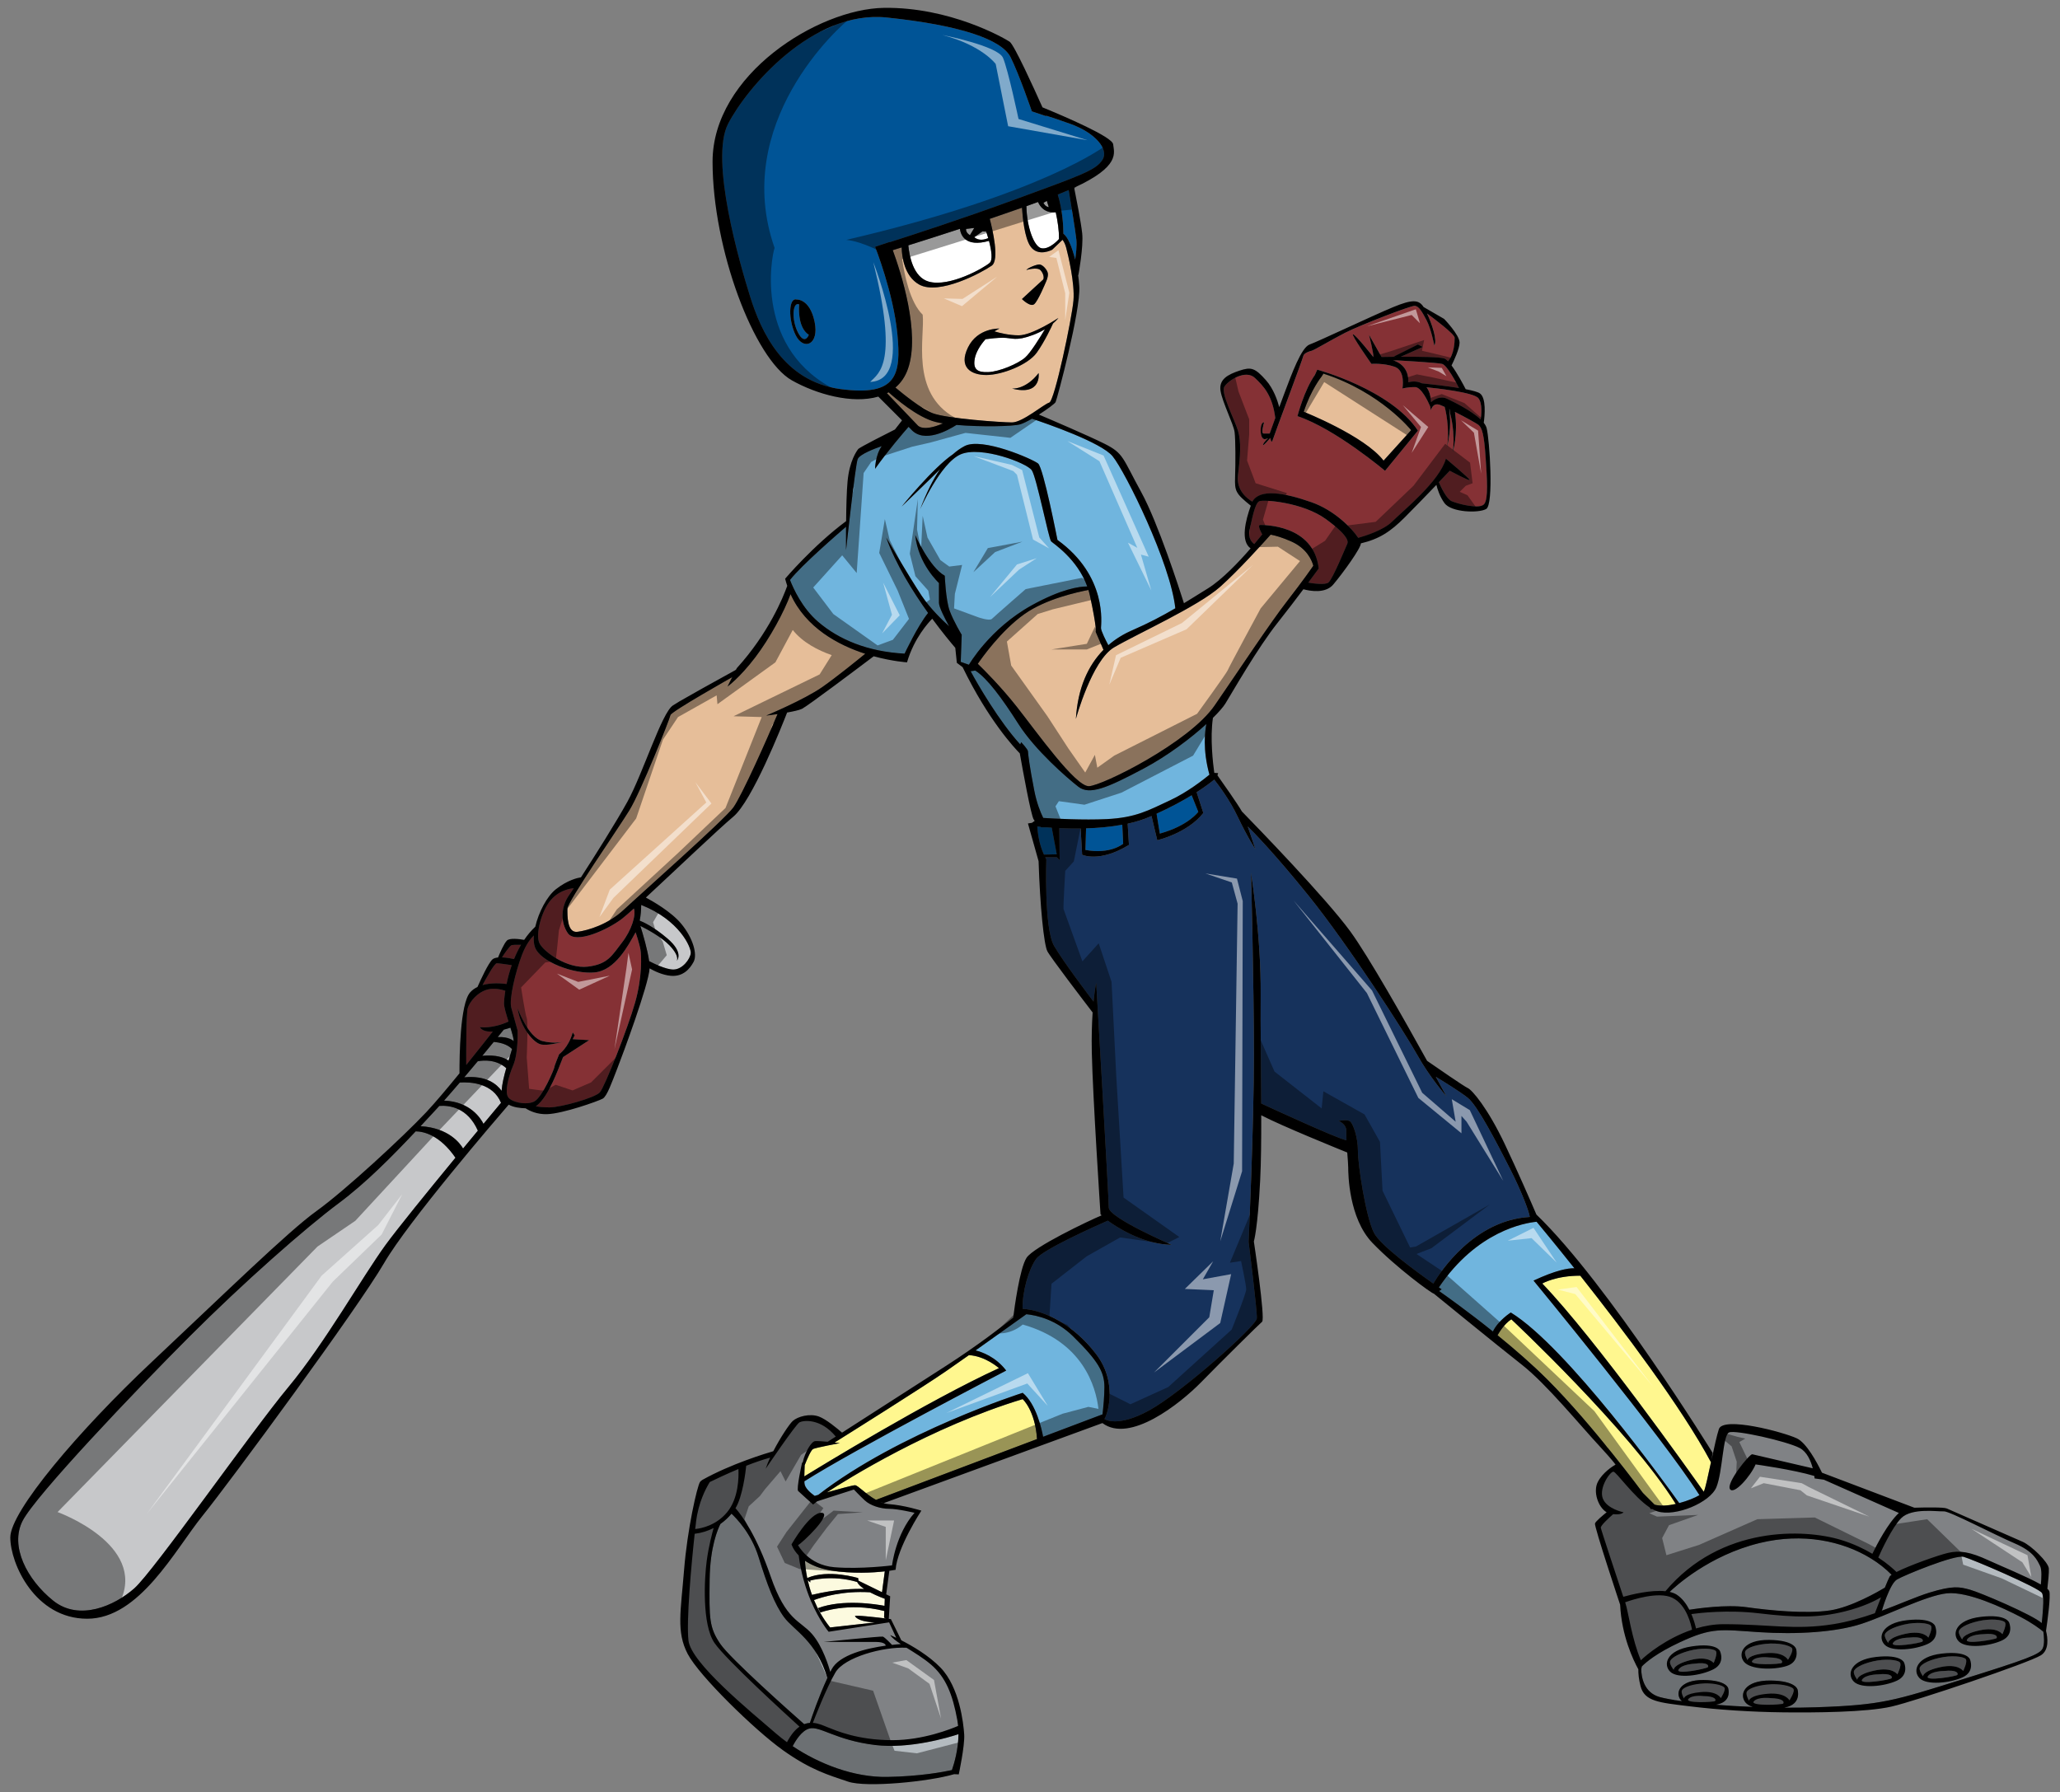 <?xml version="1.0" encoding="utf-8"?>
<!-- Generator: Adobe Illustrator 17.0.0, SVG Export Plug-In . SVG Version: 6.00 Build 0)  -->
<!DOCTYPE svg PUBLIC "-//W3C//DTD SVG 1.1//EN" "http://www.w3.org/Graphics/SVG/1.1/DTD/svg11.dtd">
<svg version="1.1" id="Layer_2" xmlns="http://www.w3.org/2000/svg" xmlns:xlink="http://www.w3.org/1999/xlink" x="0px" y="0px"
	 width="200px" height="174px" viewBox="0 0 200 174" style="enable-background:new 0 0 200 174;" xml:space="preserve">
<rect x="0" y="0" width="200" height="174" fill="#808080" stroke="none"/>
<path id="color11" style="fill:#005496;" d="M81.579,37.775c-5.543-0.752-7.703-5.636-8.736-8.925
	c-1.034-3.288-3.946-13.339-2.161-16.816C72.468,8.558,78.855,0.949,86.089,1.7s11.179,2.16,12.024,3.852
	c0.846,1.69,2.066,5.26,2.066,5.26l1.409,0.471c0,0-0.009-0.02-0.023-0.055c0.613,0.195,1.415,0.461,2.373,0.807
	c2.349,0.845,3.757,2.442,3.1,3.476c-0.658,1.033-2.065,1.503-8.736,3.945c-4.806,1.76-9.611,3.324-11.922,4.062
	c-0.006-0.014-0.009-0.023-0.009-0.023l-1.409,0.471c0,0,1.785,4.51,2.161,8.455C87.497,36.365,87.122,38.526,81.579,37.775z
	 M79.09,31.246c-0.469-2.254-1.737-2.16-1.737-2.16c-0.799-0.235-0.846,1.973-0.094,3.476C78.01,34.065,79.56,33.5,79.09,31.246z
	 M102.696,18.893c0.47,1.532,0.542,3.047,0.546,3.81c0.41,0.264,0.838,1.259,1.142,2.499c0.076-0.488,0.18-1.318,0.117-1.94
	c-0.078-0.783-0.581-3.814-0.745-4.804C103.428,18.599,103.076,18.744,102.696,18.893z M77.587,29.555
	c-0.659-0.282-0.751,1.55-0.093,2.771c0.657,1.222,1.033,0.188,1.033,0.188C77.352,31.763,77.587,29.555,77.587,29.555z"/>
<path id="color10" style="fill:#C7C8CA;" d="M49.15,103.717c-0.218,0.758-0.411,1.547-0.45,2.199
	c-0.468-0.652-1.502-1.514-3.626-1.311c0.448-0.526,0.89-1.053,1.31-1.558C46.977,102.941,48.186,102.862,49.15,103.717z
	 M44.642,105.11c-0.521,0.609-1.04,1.206-1.531,1.759c2.547,0.086,3.578,1.749,3.83,2.252c0.733-0.882,1.331-1.601,1.701-2.041
	C47.852,105.161,45.694,105.045,44.642,105.11z M46.825,102.517c1.348-0.126,2.123,0.172,2.546,0.463
	c0.129-0.418,0.251-0.802,0.343-1.122c-0.485-0.496-1.251-0.647-1.778-0.688C47.608,101.572,47.231,102.029,46.825,102.517z
	 M49.559,99.785c-0.178,0.061-0.402,0.13-0.648,0.192c-0.154,0.188-0.353,0.434-0.588,0.723c1.112-0.063,1.552,0.393,1.552,0.393
	C49.874,100.837,49.732,100.341,49.559,99.785z M42.651,107.382c-0.148,0.163-0.293,0.323-0.434,0.475
	c-0.446,0.48-0.911,0.982-1.387,1.493c2.752,0.166,3.85,1.688,4.129,2.166c0.503-0.607,0.987-1.192,1.434-1.73
	C45.398,107.532,43.635,107.309,42.651,107.382z M40.359,109.853c-2.282,2.425-4.86,5.029-7.441,6.952
	c-3.311,2.467-9.301,7.75-14.515,12.965c-5.213,5.214-14.937,15.431-16.205,17.896c-1.268,2.466,0.422,5.707,2.96,7.75
	c2.536,2.043,5.988,0.493,7.891-1.198c1.902-1.689,11.414-15.288,14.937-19.516c3.522-4.227,7.187-10.71,9.441-13.81
	c1.147-1.575,4.133-5.249,6.792-8.478C42.709,110.22,41.152,109.865,40.359,109.853z M62.104,89.391
	c0.329,0.129,1.359,0.59,2.706,1.745c1.643,1.409,0.892,2.16,0.892,2.16s0.329-0.424-0.705-1.505
	c-0.803-0.839-2.231-1.595-2.828-1.889c0.253,0.806,0.702,2.324,0.852,3.419c0.405,0.215,1.618,0.818,2.352,0.818
	c0.893,0,1.645-1.033,1.691-1.597c0.046-0.557-1.095-3.211-4.815-4.681C62.247,88.28,62.217,88.838,62.104,89.391z"/>
<path id="color9" style="fill:#E6BE99;" d="M103.156,23.287l-1.003,0.961c0,0-1.363,0.751-2.115-0.329
	c-0.562-0.807-0.757-2.794-0.819-3.747c-1.041,0.369-2.094,0.732-3.128,1.082c0.266,1.017,0.966,4,0.189,4.544
	c-0.939,0.658-5.12,2.912-7.045,1.832c-1.446-0.811-1.674-2.708-1.698-3.603c-0.334,0.104-0.625,0.193-0.863,0.267
	c0.778,2.126,2.695,8.016,1.479,11.51c-0.271,0.779-0.694,1.378-1.222,1.83c0.739,0.621,2.551,2.087,3.617,2.492
	c1.362,0.517,6.67,0.893,7.703,0.893c1.033,0,3.1-1.786,3.616-1.925c0.517-0.141,2.209-8.221,2.35-9.911
	c0.141-1.691-0.518-4.415-0.704-5.12C103.412,23.673,103.268,23.429,103.156,23.287z M101.26,27.159
	c0.117-0.094,0.094-0.563-0.234-0.917c-0.33-0.352-1.385-0.024-1.385-0.024c0.165-0.211,0.962-0.539,1.268-0.539
	s0.752,0.494,0.822,0.845c0.07,0.352-0.211,0.916-0.211,0.916s-0.729,1.762-1.104,2.089c-0.375,0.329-1.198-0.493-1.198-0.493
	S101.143,27.253,101.26,27.159z M98.255,37.728c0,0,1.315,0.141,2.582-1.503C100.837,36.225,101.166,38.48,98.255,37.728z
	 M102.235,31.408c-0.088,0.197-0.796,1.746-1.586,2.845c-0.845,1.174-3.382,2.16-4.885,2.16s-2.725-0.751-1.784-2.677
	c0.939-1.926,3.053-1.831,3.053-1.831c-0.163,0.07-0.326,0.164-0.486,0.273c0.448,0.135,1.405,0.384,2.365,0.384
	c1.315,0,3.85-1.69,3.85-1.69S102.599,31.099,102.235,31.408z M137.005,41.767l-2.678,2.96c-1.832-2.396-7.751-4.744-7.751-4.744
	c0.705-2.161,1.738-3.429,1.738-3.429l0.174-0.275C134.04,38.061,137.005,41.767,137.005,41.767z M108.164,62.858
	c2.162-1.27,8.174-3.994,10.288-5.873c1.782-1.584,4.198-4.27,4.913-5.073c0.451,0.083,1.103,0.265,1.99,0.658
	c1.532,0.677,2.011,1.84,2.151,2.362c-0.092,0.137-0.975,1.419-2.526,3.414c-1.645,2.114-4.557,6.53-7.047,10.146
	c-2.487,3.617-10.896,7.798-12.211,7.845c-1.317,0.047-5.073-5.262-7-7.704c-1.529-1.94-3.177-3.583-3.79-4.178
	c0.357-0.525,2.26-3.233,4.543-4.841c2.069-1.456,5.138-2.13,6.197-2.329c0.054,0.177,0.103,0.358,0.144,0.544
	c0.705,3.242,0.563,3.524,0.563,3.524l0.754,1.745c-1.482,1.51-2.495,3.694-2.68,6.711C104.453,69.81,106.004,64.126,108.164,62.858
	z M89.095,41.298l-2.989-3.121c0.057-0.028,0.115-0.055,0.17-0.086c0.567,0.514,2.772,2.431,4.556,2.878
	c0.211,0.053,0.455,0.1,0.723,0.142C89.564,41.978,89.095,41.298,89.095,41.298z M84.004,63.479
	c-0.753,0.617-2.773,2.253-4.163,3.229c-1.737,1.221-5.448,2.771-5.448,2.771s0.483-0.057,1.098-0.146
	c-0.956,2.292-3.469,7.928-4.291,9.071c-0.845,1.174-9.066,8.455-10.616,9.912c-1.551,1.455-3.476,2.018-4.51,2.159
	c-1.033,0.143-0.986-1.597-0.986-2.254s4.885-7.704,6.012-9.536s3.946-8.924,3.993-9.253c0.046-0.329,5.965-3.665,5.965-3.665
	l0.056-0.066l-0.479,0.958c0,0,1.174-0.846,2.677-2.817c1.437-1.886,2.828-4.455,3.441-6.155
	C78.238,60.971,81.399,62.639,84.004,63.479z"/>
<path id="color8" style="fill:#70B5DE;" d="M94.073,64.548l-0.798-0.282l0.094-2.631c0,0-0.798-1.315-1.174-2.348
	c-0.376-1.034-0.471-3.382-0.471-3.382c-1.502-0.846-2.864-3.946-2.864-3.946c0.282,2.817,2.301,4.649,2.301,4.649s0,1.269,0,1.927
	c0,0.407,0.56,1.5,0.984,2.272c-0.647-0.578-1.83-1.709-2.675-2.978c-1.221-1.832-3.429-5.637-3.429-5.637
	c0.915,2.586,2.588,5.26,4.065,7.325c-1.017,1.249-2.28,3.95-2.28,3.95c-3.569-0.188-6.389-1.363-8.409-3.102
	c-1.541-1.327-2.399-3.228-2.718-4.053c1.097-1.42,4.803-4.62,5.44-5.165c-0.008,1.27,0.002,2.266,0.002,2.266
	s0.894-8.219,1.127-8.83c0.184-0.478,1.688-1.042,2.336-1.264c-0.644,0.932-0.644,2.203-0.644,2.203
	c1.228-1.744,2.791-3.554,3.249-4.078l0.226,0.226c1.261,1.458,3.677,0.073,4.424-0.41c2.382,0.204,5.488,0.151,6.192-0.06
	c0.285-0.085,0.698-0.292,1.141-0.545c1.406,0.467,6.73,2.303,7.829,3.645c1.246,1.524,5.626,10.403,6.087,14.763
	c-1.279,0.747-2.602,1.447-4.208,2.146c-0.828,0.36-1.603,0.834-2.293,1.437c-0.207-0.388-0.713-1.373-0.713-1.671
	c0-0.375,0.658-5.026-4.228-8.549c0,0-1.362-6.998-1.879-7.421c-0.516-0.422-5.448-2.583-7.14-1.69
	c-0.391,0.205-0.763,0.467-1.122,0.788c-1.989,1.359-4.985,5.082-4.985,5.082s2.975-2.863,3.729-3.625
	c-0.688,1-1.328,2.287-1.944,3.907c0,0,1.974-4.508,3.946-5.354c1.973-0.846,6.435,0.845,6.904,1.55
	c0.47,0.705,1.645,6.671,1.877,6.905c0.214,0.211,2.54,1.693,3.505,4.375c-0.779,0.002-2.513,0.242-5.382,1.826
	C96.093,61.025,94.073,64.548,94.073,64.548z M107.46,79.532c2.818-0.141,4.04-0.846,6.154-1.832
	c1.676-0.782,3.23-2.007,3.807-2.481c-0.678-2.44-0.428-4.272-0.297-4.92c-1.534,1.395-3.772,3.089-6.047,4.301
	c-3.617,1.925-5.308,2.63-6.389,1.785c-1.081-0.845-4.181-3.522-5.824-6.106c-1.579-2.48-3.025-4.438-4.179-5.171l-0.449,0.066
	c0.666,1.255,2.798,4.908,4.811,7.104l0.098-0.215c0,0,0.657,0.706,0.657,0.893c0,0.188,0.141,1.409,0.611,3.805
	c0.232,1.182,0.577,2.064,0.868,2.657C102.321,79.485,105.192,79.646,107.46,79.532z M104.172,129.745
	c-1.638-1.604-3.486-2.029-4.526-2.135c-0.775,0.557-2.934,2.1-4.929,3.513c0.602,0.148,1.947,0.612,2.974,1.958
	c0,0-14.782,7.686-19.596,10.751c0.002,0.068,0.005,0.134,0.009,0.192c0.027,0.452,0.567,0.922,0.993,1.225
	c0.097-0.026,0.214-0.061,0.345-0.101c7.898-6.107,19.847-9.907,19.847-9.907c1.319,1.08,1.855,3.558,1.986,4.268l5.767-2.178
	c0.082-0.708,0.184-1.773,0.184-2.653C107.226,133.221,106.615,132.141,104.172,129.745z M146.681,127.443
	c5.443,3.336,15.109,16.76,16.354,18.506c0.781-0.205,1.516-0.507,1.962-0.771c-3.608-5.665-16.108-20.834-16.108-20.834
	c2.157-1.001,3.336-1.216,3.968-1.196c-1.766-2.216-3.131-3.868-3.669-4.517c-1.146,0.111-5.791,0.896-9.49,6.374
	c0.172,0.117,0.27,0.185,0.27,0.185s-0.107,0.081-0.244,0.172c0.616,0.433,2.762,1.952,5.223,3.928
	C145.447,128.226,146.681,127.443,146.681,127.443z"/>
<path id="color7" style="fill:#853135;" d="M54.6,101.174c-0.499,0.127-1.499,0.352-2.049,0.247
	c-0.751-0.142-2.02-1.644-2.301-3.521c0,0,1.033,2.864,2.442,3.193C53.596,101.303,54.248,101.242,54.6,101.174
	c0.184-0.047,0.299-0.081,0.299-0.081S54.795,101.136,54.6,101.174z M127.329,48.767c2.232,0.782,3.935,2.534,4.545,3.462
	c0.633-0.176,2.455-0.738,3.301-1.585c1.032-1.033,4.604-3.898,5.213-6.106c0,0,2.302,1.927,2.302,2.067
	c0,0.141-1.925-0.892-1.925-0.892s-0.442,0.461-1.064,1.11c0.224,0.519,0.751,1.634,1.253,1.849
	c0.657,0.282,2.724,0.798,3.145,0.282c0.424-0.517,0.282-2.442,0.143-4.557c-0.143-2.113-0.33-2.866-0.706-3.147
	c-0.231-0.174-1.308-0.762-2.271-1.251c0.319,2.193-0.217,3.929-0.217,3.929c0.28-1.925-0.234-3.711-0.234-3.711
	s-0.046-0.329-0.074-0.478c-0.01-0.004-0.018-0.008-0.024-0.012c0.003,0.092,0.017,0.296,0.053,0.68
	c0.142,1.549-0.33,3.241-0.33,3.241c0.334-1.369,0.054-3.32-0.171-4.134c-0.177-0.081-0.328-0.146-0.439-0.188
	c-0.752-0.281-0.893,0.518-0.893,0.518l-0.083-0.391c-0.224-0.521-0.86-1.863-1.466-1.863c-0.753,0-1.221,0.141-1.221,0.141
	s0.327-1.737-0.754-2.113c-1.079-0.375-2.254-0.282-2.254-0.282s-2.02-2.866-1.785-2.866c0.233,0,1.974,2.208,1.974,2.208
	c0.046-0.282-0.423-2.161-0.423-2.161l1.215,2.149c0.353-0.006,0.846-0.014,1.4-0.019l-0.222-0.017l2.349-1.174l0.472,0.234
	l-2.134,0.954c1.738-0.009,3.847,0.014,4.246,0.175c0.103,0.041,0.219,0.135,0.344,0.265c0.604-0.697,0.645-1.894,0.645-2.285
	c0-0.359-2.065-1.903-2.688-2.36c0.469,0.994,1.017,2.583,0.715,3.113c0,0-0.329-1.645-0.751-2.443
	c-0.423-0.798-0.752-1.409-1.174-1.409c-0.424,0-5.31,1.879-6.767,2.63c-1.454,0.751-3.006,1.69-3.239,1.738
	c-0.234,0.046-0.752,0.234-0.799,0.517c-0.047,0.283-2.819,7.657-2.96,8.127c-0.141,0.469-0.234-0.188-0.234-0.188
	s-0.751,0.893-0.704,0.657c0.047-0.235,0.47-0.61,0.47-0.61s0.002-0.006,0.006-0.015c-0.203,0.07-0.397,0.194-0.569-0.08
	c-0.234-0.375-0.188-1.502,0.188-1.456c0,0-0.329,1.08-0.048,1.08c0.19,0,0.444,0,0.591,0c0.13-0.365,0.326-0.908,0.546-1.514
	c-0.282-2.191-1.132-3.083-1.98-3.889c-0.895-0.846-2.584,0.234-2.96,0.845c-0.377,0.611,0.986,3.195,1.315,4.275
	c0.327,1.081,0.233,2.442,0,4.321c-0.188,1.501,0.94,2.312,1.404,2.577C122.294,47.441,124.64,47.825,127.329,48.767z
	 M127.658,36.413l0.234-0.517c0,0,7.14,1.926,9.77,5.918l-3.193,3.899c0,0-4.839-4.086-8.502-5.308
	C125.967,40.406,126.624,37.869,127.658,36.413z M61.709,90.525c-0.704,1.268-1.972,3.71-3.992,3.898s-5.261-1.034-5.778-2.443
	c-0.114-0.311-0.145-0.705-0.111-1.145c-0.266,0.251-0.744,0.813-1.157,1.896c-0.61,1.598-1.268,4.274-1.033,5.12
	c0.235,0.845,0.611,2.207,0.611,2.207s0.094,2.162-0.423,3.383c-0.517,1.222-0.798,2.537-0.517,3.054
	c0.282,0.518,1.737,0.846,2.536,0.47c0.798-0.376,1.973-3.194,1.973-3.335c0-0.142,0.47-1.268,0.47-1.268s0.893-0.611,1.315-2.115
	l0.188,0.282l-0.188,0.375L57.2,101l-2.534,1.645c-0.259,0.676-0.684,1.753-0.989,2.395c-0.368,0.771-0.965,1.919-1.659,2.379
	c0.266,0.052,0.704,0.109,1.33,0.109c1.127,0,4.415-0.938,4.885-1.455c0.47-0.518,2.725-6.247,3.429-8.736
	c0.706-2.489,0.61-4.557,0.518-5.12C62.086,91.652,61.709,90.525,61.709,90.525z M138.498,37.604
	c0.858,0.084,4.58,0.481,5.035,1.063c0.409,0.52,0.29,1.624,0.223,2.066c-0.91-0.872-2.602-1.699-3.275-2.019
	c-0.665-0.315-1.276,0.1-1.546,0.332C138.901,38.364,138.731,37.907,138.498,37.604z M141.653,37.677
	c-1.202-0.197-2.656-0.361-3.614-0.459c-0.613-0.319-1.314-0.1-1.314-0.1s0.142-1.174-0.846-1.832
	c-0.199-0.133-0.422-0.236-0.649-0.318c0.86,0.048,4.291,0.242,4.784,0.366C140.477,35.45,141.362,37.107,141.653,37.677z
	 M121.316,51.49c0.234-1.08,0.519-2.63,0.94-2.818c0.422-0.188,4.227,0.095,6.48,1.739c2.255,1.645,2.161,2.208,2.066,2.396
	s-1.409,3.429-1.831,3.757c-0.315,0.245-1.414,0.099-1.953,0.008c0.614-0.823,1.013-1.37,1.013-1.37
	c-0.47-4.274-5.354-4.227-5.684-4.227c-0.327,0,0.188,0.893,0.188,0.893s0.013-0.002,0.032-0.005
	c-0.207,0.258-0.479,0.59-0.796,0.965C121.527,52.644,121.156,52.234,121.316,51.49z M52.363,91.557
	c-0.375-0.845,0.188-3.101,1.127-4.18c0.94-1.08,2.208-1.128,2.208-1.128l0.044-0.059c-0.223,0.336-0.399,0.599-0.514,0.763
	c-0.751,1.081-0.846,2.584-0.094,3.665c0.751,1.079,3.851-0.33,5.26-1.409c0.235-0.182,0.636-0.529,1.149-0.992
	c0.233,0.627-0.235,2.12-1.149,3.294c-0.986,1.268-1.362,2.113-3.334,2.349C55.087,94.094,52.739,92.404,52.363,91.557z
	 M49.908,93.12c-0.298-0.063-0.748-0.146-1.166-0.16c0.213-0.366,0.748-1.095,0.896-1.169c0.125-0.063,0.627-0.063,0.947-0.055
	C50.321,92.189,50.097,92.655,49.908,93.12z M46.85,95.645c0.318-0.594,1.153-2.114,1.38-2.114c0.198,0,0.995,0.115,1.455,0.186
	c-0.227,0.647-0.389,1.276-0.504,1.829C48.692,95.478,47.723,95.4,46.85,95.645z M45.266,103.401
	c-0.005-1.511-0.001-4.99,0.145-5.504c0.188-0.657,0.986-1.598,1.973-1.832c0.619-0.146,1.273,0.002,1.677,0.133
	c-0.094,0.589-0.127,1.034-0.127,1.229c0,0.356,0.213,1.058,0.436,1.762c-1.588,0.732-2.784,0.541-2.784,0.541
	c0.217,0.368,0.712,0.46,1.257,0.429C47.469,100.639,46.447,101.942,45.266,103.401z"/>
<path id="color6" style="fill:#005496;" d="M112.287,79.011c1.395-0.634,2.526-1.253,3.408-1.791l0.643,1.608
	c0,0-0.95,1.338-3.733,2.112L112.287,79.011z M105.44,80.431c1.146-0.034,2.356-0.136,3.518-0.353l0.088,1.85
	c0,0-1.232,1.057-3.664,0.599L105.44,80.431z M102.601,82.95l-1.247,0.029c-0.478-1.032-0.609-2.142-0.645-2.732
	c0.092,0.01,0.19,0.02,0.296,0.029c0.042,0.036,0.068,0.055,0.068,0.055h0.563c0.152,0.012,0.311,0.024,0.477,0.035L102.601,82.95z"
	/>
<path id="color5" style="fill:#B4BBC0;" d="M181.589,151.288c-0.006,0.011-0.008,0.018-0.008,0.018l0.047,0.007
	c0.771,0.472,1.45,1.011,2.025,1.597c-0.099,0.067-0.167,0.13-0.193,0.182c-0.088,0.162-0.264,0.575-0.464,1.067
	c-0.617,0.37-3.257,1.898-5.326,2.21c-2.359,0.351-5.883,0-8.137-0.318c-1.945-0.272-4.78,0.136-5.522,0.252
	c-0.287-0.555-0.68-1.097-1.206-1.449c-0.195-0.13-0.438-0.221-0.706-0.279c0.505-0.49,3.821-3.561,8.773-4.758
	C175.019,148.811,178.854,149.623,181.589,151.288z M190.647,151.165c0.846,0.233,7.327,3.006,7.609,3.521
	c0.24,0.442,0.033,2.371-0.03,2.911c-0.912-0.817-5.999-2.977-6.958-3.239c-1.021-0.282-1.655-0.423-3.944,0.28
	c-1.303,0.401-2.936,1.145-4.789,1.82l0.174-0.081c0,0,0.751-2.584,1.456-3.007C184.869,152.947,189.801,150.93,190.647,151.165z
	 M71.02,146.978c0.469,0.438,1.918,1.923,2.621,4.188c0.845,2.724,1.55,4.602,2.489,5.87c0.917,1.238,3.135,2.3,4.2,5.895
	c-0.831,1.78-1.506,3.769-1.7,4.358c-0.181,0.014-0.367,0.052-0.555,0.125c-1.214-1.071-7.176-6.361-8.145-7.795
	c-1.08-1.597-1.08-2.442-1.034-6.247c0.04-3.186,0.802-4.922,1.05-5.402C70.359,147.681,70.716,147.342,71.02,146.978z
	 M93.055,168.385c-0.011,1.486-0.413,2.847-0.634,3.485c-0.798,0.176-3.078,0.611-6.273,0.666c-3.268,0.059-6.655-1.286-9.189-2.984
	c0.278-0.535,0.875-1.511,1.615-1.713c1.033-0.281,2.537,1.128,6.389,1.598C88.308,169.845,92.115,168.693,93.055,168.385z
	 M196.165,157c-1.69-0.881-5.143-2.501-7.15-2.29c-2.009,0.212-5.811,2.149-8.278,2.96c-2.466,0.811-6.271,1.057-9.971,0.811
	c-3.698-0.246-4.509-0.494-7.681,0.985c-2.256,1.054-3.279,1.929-3.686,2.344l-0.058,0.276c0.015,0.69,0.226,2.265,1.806,2.7
	c0.479,0.132,1.217,0.268,2.145,0.396c-0.047-0.041-0.088-0.082-0.123-0.129c-0.559-0.715-0.061-1.946,2.222-1.926
	c2.281,0.023,2.399,0.814,2.399,0.814s0.337,1.118-0.83,1.492c-0.111,0.037-0.233,0.068-0.361,0.097
	c1.105,0.09,2.312,0.161,3.573,0.212c-0.314-0.108-0.569-0.258-0.722-0.453c-0.613-0.785-0.068-2.139,2.438-2.112
	c2.504,0.024,2.635,0.894,2.635,0.894s0.368,1.227-0.913,1.639c-0.12,0.039-0.248,0.072-0.385,0.104
	c1.028,0.007,2.07-0.006,3.106-0.039c6.446-0.211,7.644-0.669,14.093-2.678c6.445-2.008,7.608-2.467,7.89-3.03
	c0.213-0.424,0.125-1.249,0.068-1.63C198.034,158.145,197.31,157.598,196.165,157z"/>
<path id="color4" style="fill:#16325C;" d="M139.157,124.63c-1.617-1.136-5.156-3.712-5.769-4.936
	c-0.798-1.598-1.55-6.576-1.55-7.938c0-1.362-0.47-2.631-0.751-2.865c-0.282-0.233-1.128-0.047-1.128-0.047s0.798,0.281,0.751,1.033
	c-0.012,0.201-0.004,0.5,0.015,0.841c-0.854-0.15-6.878-2.926-8.273-3.571c-0.018-3.56-0.08-7.371-0.054-10.561
	c0.048-5.683-0.939-11.838-0.939-11.838s0.28,10.662,0.28,17.663c0,6.999-0.515,18.177-0.515,18.177s0.845,6.67,0.798,7.422
	c-0.047,0.751-7.281,7.187-10.429,8.925c-3.147,1.738-4.368,0.846-4.368,0.846c0.143-0.095,1.456-3.334-0.798-6.294
	c-2.176-2.856-5.01-4.268-7.146-4.405c-0.03-1.706,0.602-3.858,1.321-4.849c0.65-0.894,5.622-3.123,6.953-3.709
	c0.712,0.522,3.351,2.307,6.2,2.348c0,0-6.106-2.631-6.106-3.618c0-0.984-1.222-21.841-1.222-21.841s-0.137,0.634-0.257,1.838
	c-0.44-0.579-2.935-3.868-3.83-5.407c-0.987-1.691-0.752-8.407-0.752-8.407c-0.038-0.066-0.075-0.133-0.11-0.2h1.122l0.28,0.282
	l-0.032-3.107c0.632,0.03,1.333,0.046,2.068,0.037l0.146,2.542c0,0,1.657,0.812,4.545-0.95l-0.123-2.063
	c0.761-0.166,1.489-0.387,2.155-0.674c0.055-0.022,0.106-0.047,0.159-0.07l0.557,2.349c0,0,2.925-0.668,4.474-2.643l-0.65-2.016
	c0.854-0.548,1.419-0.984,1.708-1.224c0.483,0.61,1.496,1.97,2.256,3.557c1.032,2.161,1.736,3.194,1.736,3.194
	s-0.378-1.178-0.739-2.203c0.608,0.599,2.613,2.645,5.86,6.665c3.945,4.886,9.44,13.434,10.615,15.548
	c1.175,2.114,2.817,3.993,2.817,3.993s-0.396-0.735-1.034-1.898c0.668,0.404,2.356,1.443,3.103,2.039
	c0.939,0.752,2.769,4.275,4.087,6.858c1.2,2.357,1.893,4.285,1.933,4.711C143.121,118.469,139.835,123.49,139.157,124.63z"/>
<path id="color3" style="fill:#FFF78F;" d="M165.411,144.841c0.003-0.006,0.009-0.014,0.013-0.018
	c0.145-0.289,0.409-1.528,0.69-2.844c-2.847-5.336-8.622-12.974-12.688-18.113c-2.364-0.011-3.691,0.758-3.691,0.758
	C154.925,130.034,164.124,143.015,165.411,144.841z M81.533,140.126c0,0-2.255,0.423-2.584,0.563
	c-0.205,0.088-0.574,0.942-0.824,1.573c-0.015,0.299-0.03,0.707-0.035,1.09c1.472-0.905,11.963-7.325,18.895-10.509
	c0,0-1.309-1.177-2.917-1.261c-0.837,0.591-1.613,1.136-2.203,1.544c-2.199,1.522-9.426,6.055-10.842,6.94
	C81.322,140.101,81.533,140.126,81.533,140.126z M99.288,135.852c-8.925,2.702-17.063,7.794-19.006,9.056
	c1.124-0.317,2.506-0.694,2.731-0.694c0.276,0,1.059,0.882,2.034,1.423l15.637-5.905C100.497,136.928,99.288,135.852,99.288,135.852
	z M160.643,146.102c0.564,0.153,1.315,0.094,2.055-0.07c-4.484-7.186-15.968-17.929-15.968-17.929
	c-0.698,0.45-1.218,1.337-1.337,1.549c1.63,1.323,3.359,2.822,4.859,4.322c4.369,4.367,9.254,10.991,9.254,10.991L160.643,146.102z"
	/>
<path id="color2" style="fill:#808285;" d="M164.662,158.118c-0.064-0.286-0.203-0.82-0.451-1.396
	c0.764-0.104,3.531-0.433,6.557-0.073c3.559,0.423,5.741,0.458,8.313-0.177c1.825-0.45,3.011-1.059,3.544-1.374
	c-0.272,0.692-0.519,1.34-0.595,1.543c-1.265,0.44-2.622,0.837-4.042,1.064c-3.733,0.599-6.235,0-10.639,0
	C166.416,157.705,165.512,157.866,164.662,158.118z M184.126,152.637c1.292-0.659,4.051-1.628,4.971-1.849
	c1.175-0.282,2.208-0.095,3.944,0.704c1.286,0.591,3.798,1.615,5.1,2.357c0.06-0.587,0.104-1.439-0.073-1.794
	c-0.28-0.563-0.61-1.409-2.49-2.208c-1.877-0.798-6.34-3.146-6.856-3.1c-0.519,0.047-3.1-0.377-4.135,0.657
	c-0.886,0.887-1.942,3.185-2.227,3.825C183.257,151.823,183.854,152.368,184.126,152.637z M70.588,146.843
	c1.128-1.354,1.142-3.431,1.103-4.203c-1.151,0.48-2.185,0.972-2.779,1.263c-0.402,0.649-1.108,2.008-1.33,3.835
	c-0.026,0.215-0.056,0.462-0.086,0.73C68.13,148.402,69.53,148.111,70.588,146.843z M77.624,167.656
	c-1.036-0.94-7.14-6.499-8.257-8.132c-1.221-1.783-0.986-6.247-0.751-7.983c0.197-1.458,0.559-2.782,0.67-3.174
	c-0.542,0.277-1.157,0.477-1.84,0.561c-0.337,3.076-0.818,8.459-0.603,10.362c0.247,2.185,5.953,6.835,8.525,9.054
	c0.323,0.279,0.67,0.555,1.039,0.821C76.802,168.411,77.215,167.938,77.624,167.656z M81.109,162.392
	c-0.883,1.501-2.056,4.535-2.194,4.896c0.561,0.035,1.052,0.276,1.395,0.411c0.846,0.329,2.913,1.269,6.341,1.269
	c2.97,0,5.693-1.094,6.367-1.384c-0.018-0.181-0.042-0.361-0.074-0.542c-0.458-2.537-1.127-4.193-2.572-5.427
	c-0.728-0.62-1.608-1.153-2.36-1.621C85.745,159.878,81.978,160.912,81.109,162.392z M82.907,144.635l-3.564,1.146l-0.394,0.311
	c0,0-1.268-1.128-1.456-1.316c-0.188-0.188,0.375-2.725,0.375-2.725l0.071-0.061c0.226-1.001,0.844-2.019,1.197-2.055
	c0.213-0.021,0.727,0.018,1.224,0.063c0.107-0.068,0.384-0.246,0.788-0.506c-1.489-1.803-3.144-1.572-3.515-1.388
	c-0.375,0.187-3.288,4.509-3.288,4.509c0.104-0.33,0.253-0.697,0.43-1.077c-0.733,0.201-1.538,0.483-2.322,0.792
	c-0.063,0.6-0.354,2.996-1.042,4.12c0.643,0.714,2.079,2.738,3.405,6.594c1.502,4.369,2.866,4.275,4.039,5.637
	c1.037,1.202,1.634,3.208,1.76,3.663c0.04-0.078,0.079-0.156,0.119-0.234c0.752-1.442,3.433-2.059,5.261-2.315
	c-0.003-0.066-0.07-0.361-0.986-0.361c-1.033,0-5.026,0-5.026,0s5.543-0.563,5.73-0.517c0.188,0.047,0.893,0.798,0.893,0.798
	l-0.082,0.014c0.388-0.045,0.713-0.072,0.934-0.088c-0.482-0.317-0.861-0.605-1.028-0.876c0,0,0.224,0.094,0.585,0.266l-0.691-1.499
	l-5.871,0.915c0,0-0.891-1.046-1.709-2.971c-0.018,0.008-0.028,0.012-0.028,0.012l0.005-0.064c-0.49-1.162-0.95-2.636-1.176-4.391
	c-0.554-0.569-0.695-1.074-0.695-1.074s1.796-3.136,2.923-3.065s-1.937,2.995-2.29,3.137c0,0,0.987,1.937,3.523,2.148
	c2.537,0.212,5.602-0.177,5.602-0.177s0.352-3.028,2.184-5.107c0,0-1.621-0.388-2.466-0.388s-1.832-0.317-2.36-0.811
	C83.435,145.2,82.907,144.635,82.907,144.635z M161.696,154.506c5.391-6.416,13.521-6.063,17.066-4.976
	c1.19,0.367,2.201,0.854,3.023,1.342c0.439-0.9,1.517-2.977,2.574-3.965l-7.283-3.23l-0.898-0.122c0,0-0.008-0.091-0.028-0.241
	c-2.021-0.613-5.701-1.121-5.701-1.121c-0.47,1.128-2.113,3.008-2.489,2.395c-0.376-0.611,1.88-3.383,2.16-3.383l5.879,1.368
	c-0.187-0.71-0.559-1.606-1.276-1.978c-1.267-0.658-6.247-1.785-6.856-1.504c-0.61,0.283-0.61,3.806-1.223,5.308
	c-0.609,1.505-3.991,2.913-5.729,2.351c-0.173-0.058-0.351-0.142-0.53-0.244l-0.08,0.055c0,0-0.055-0.071-0.15-0.2
	c-1.564-1.042-3.23-3.463-3.515-3.463c-0.328,0-1.407,1.55-1.032,2.585c0.375,1.032,2.019,1.359,2.019,1.359
	s-0.194,0.271-1.006,0.18c-0.401,0.352-1.236,1.109-1.201,1.324c0.041,0.242,1.582,4.882,2.187,6.701
	C158.336,154.841,160.271,154.353,161.696,154.506z M162.346,155.133c-1.33-0.622-3.807,0.175-4.563,0.445
	c0.012,0.035,0.021,0.068,0.031,0.095c0.268,0.802,0.619,3.498,1.493,5.538c0.561-0.554,2.485-2.131,4.967-2.97
	C164.207,157.859,163.782,155.803,162.346,155.133z M192.056,157.412c-1.223,0.28-1.832,0.703-1.878,0.986
	c-0.049,0.28,0.328,0.798,0.328,0.798s-0.047-0.518,1.691-0.894c1.736-0.376,2.207,0.376,2.207,0.376s0.469-0.938,0.233-1.174
	C194.404,157.271,193.276,157.13,192.056,157.412z M192.525,158.68c0,0-1.221,0-1.55,0.517c-0.328,0.518,2.771,0,2.865-0.14
	C193.935,158.915,193.841,158.539,192.525,158.68z M185.01,158.633c1.739-0.376,2.208,0.376,2.208,0.376s0.47-0.94,0.233-1.174
	c-0.233-0.234-1.36-0.377-2.582-0.096c-1.223,0.282-1.832,0.704-1.88,0.987c-0.047,0.281,0.329,0.798,0.329,0.798
	S183.272,159.01,185.01,158.633z M185.34,159.009c0,0-1.222,0-1.552,0.518c-0.328,0.517,2.772,0,2.865-0.143
	C186.749,159.243,186.654,158.867,185.34,159.009z M188.251,160.981c-1.223,0.281-1.832,0.704-1.879,0.986s0.33,0.8,0.33,0.8
	s-0.049-0.518,1.689-0.895c1.738-0.375,2.208,0.377,2.208,0.377s0.471-0.939,0.234-1.175
	C190.6,160.841,189.472,160.699,188.251,160.981z M188.721,162.25c0,0-1.221,0-1.551,0.517c-0.327,0.517,2.771,0,2.865-0.141
	C190.129,162.484,190.037,162.109,188.721,162.25z M181.863,161.311c-1.221,0.281-1.832,0.704-1.879,0.985
	c-0.048,0.283,0.329,0.8,0.329,0.8s-0.047-0.517,1.689-0.893c1.738-0.376,2.209,0.376,2.209,0.376s0.469-0.939,0.234-1.175
	C184.212,161.17,183.084,161.027,181.863,161.311z M182.334,162.579c0,0-1.223,0-1.552,0.517c-0.327,0.518,2.771,0,2.865-0.142
	C183.743,162.813,183.647,162.439,182.334,162.579z M171.415,159.617c-1.245,0.131-1.902,0.476-1.984,0.75
	c-0.08,0.271,0.229,0.832,0.229,0.832s0.017-0.52,1.786-0.68c1.771-0.16,2.145,0.644,2.145,0.644s0.582-0.874,0.377-1.137
	C173.763,159.765,172.663,159.485,171.415,159.617z M171.726,160.934c0,0-1.21-0.148-1.602,0.323
	c-0.39,0.473,2.751,0.339,2.861,0.211C173.098,161.339,173.051,160.954,171.726,160.934z M173.732,165.109
	c0,0,0.582-0.875,0.377-1.136c-0.204-0.264-1.307-0.541-2.554-0.41s-1.902,0.477-1.984,0.749c-0.081,0.273,0.228,0.834,0.228,0.834
	s0.018-0.521,1.788-0.681C173.358,164.306,173.732,165.109,173.732,165.109z M171.868,164.88c0,0-1.212-0.15-1.603,0.323
	c-0.391,0.471,2.75,0.337,2.861,0.209C173.238,165.283,173.19,164.9,171.868,164.88z M167.071,164.89c0,0,0.528-0.798,0.343-1.036
	c-0.187-0.238-1.189-0.491-2.326-0.373c-1.136,0.119-1.732,0.435-1.809,0.684c-0.074,0.249,0.209,0.759,0.209,0.759
	s0.015-0.474,1.628-0.619C166.729,164.156,167.071,164.89,167.071,164.89z M165.372,164.681c0,0-1.104-0.138-1.46,0.295
	c-0.355,0.43,2.507,0.308,2.606,0.19C166.62,165.049,166.576,164.699,165.372,164.681z M163.977,160.295
	c-1.21,0.326-1.805,0.771-1.84,1.057c-0.037,0.282,0.356,0.784,0.356,0.784s-0.064-0.516,1.657-0.954
	c1.724-0.439,2.22,0.295,2.22,0.295s0.435-0.957,0.19-1.184C166.32,160.068,165.187,159.968,163.977,160.295z M164.495,161.545
	c0,0-1.222,0.045-1.53,0.573c-0.31,0.529,2.771-0.104,2.858-0.247C165.912,161.728,165.805,161.356,164.495,161.545z"/>
<path id="color1" style="fill:#FCFADF;" d="M84.944,157.539l-4.353,0.483c-0.706-0.88-1.209-1.799-1.565-2.661
	c0.749-0.279,2.791-0.916,5.433-0.752c0.706,0.369,1.441,0.631,1.441,0.631l-0.026,0.683c-0.767-0.146-4.026-0.685-6.456,0.223
	l0.235,0.422c0,0,2.677-1.041,6.202-0.143l-0.025,0.645l0.172,0.08c-0.983-0.119-3.073-0.358-2.991-0.22
	C83.267,157.351,84.153,157.496,84.944,157.539z M83.901,154.284c-0.324-0.214-0.584-0.445-0.676-0.673
	c-2.432-0.731-4.558-0.146-4.558-0.146v0.188l-0.25-0.221c0.098,0.436,0.232,0.916,0.416,1.427
	C81.165,154.292,83.046,154.26,83.901,154.284z M83.317,153.231l0.028,0.254l2.288,1.12l0.269-2.029
	c-1.157,0.133-3.128,0.254-5.215-0.084c-1.145-0.185-1.957-0.551-2.532-0.946c0.012,0.289,0.055,0.893,0.217,1.678
	C80.433,152.331,83.317,153.231,83.317,153.231z"/>
<path id="fill" style="fill:#FFFFFF;" d="M100.321,32.514c0.441-0.167,0.815-0.355,1.128-0.543
	c-0.439,0.738-1.396,2.292-1.927,2.751c-0.705,0.61-2.489,1.363-3.569,1.409c-1.081,0.047-1.504-0.282-1.315-1.315
	c0.106-0.585,0.515-1.291,1.045-1.878c0.479-0.066,1.146-0.141,1.68-0.141C98.301,32.796,98.582,33.171,100.321,32.514z
	 M95.944,23.123c-0.061-0.212-0.127-0.425-0.196-0.633l-0.359-0.027l-0.798,0.563C95.029,23.431,95.636,23.254,95.944,23.123z
	 M93.197,22.219c-1.957,0.642-3.711,1.198-5.009,1.604c0.095,1.019,0.475,3.102,1.989,3.525c2.02,0.563,5.401-1.362,5.918-1.831
	c0.292-0.265,0.179-1.161-0.076-2.127C93.698,24.044,93.271,22.797,93.197,22.219z M100.779,19.611
	c-0.373,0.136-0.75,0.272-1.129,0.408c0.037,2.054,0.753,3.961,1.47,4.087c0.798,0.141,1.689-0.893,1.689-0.893
	c0.022-0.829-0.132-1.787-0.31-2.598C101.435,20.699,100.972,20.066,100.779,19.611z M94.168,22.838l0.422-0.705l-0.798,0.094
	C93.744,22.603,94.168,22.838,94.168,22.838z M101.636,19.503l-0.329,0.188c0,0,0.141,0.376,0.518,0.422L101.636,19.503z"/>
<path id="outline" d="M198.961,154.499c-0.021-0.066-0.087-0.145-0.188-0.232c0.076-0.67,0.172-1.602,0.143-1.976
	c-0.049-0.609-1.691-2.207-2.536-2.583c-0.846-0.376-6.952-3.054-7.376-3.24c-0.297-0.132-2.098-0.103-3.145-0.072l-8.967-3.4
	c-0.504-1.037-1.513-2.902-2.448-3.338c-1.314-0.61-7.141-2.162-7.563-0.894c-0.193,0.581-0.455,1.778-0.71,2.965l0.101-0.663
	c0,0-10.117-16.403-17.106-23.135c-0.547-1.272-1.781-4.12-3.045-6.786c-1.69-3.569-3.194-5.308-3.616-5.495
	c-0.348-0.154-3.017-1.995-3.95-2.643c-2.18-3.936-5.694-10.155-7.463-12.577c-2.357-3.225-8.972-10.05-10.521-11.64
	c-0.382-0.688-1.936-2.888-2.374-3.507l0.071-0.212l-0.376-0.028c-0.121-0.87-0.426-3.397-0.131-5.34
	c0.579-0.567,1.003-1.056,1.212-1.395c0.751-1.222,3.1-5.354,5.072-7.845c0.886-1.118,1.78-2.291,2.497-3.248
	c0.633,0.171,2.138,0.45,2.904-0.462c0.985-1.175,2.678-3.523,2.678-3.993c1.786-0.423,2.864-1.127,4.273-2.537
	c0.796-0.795,2.087-2.129,3.059-3.142c0.093,0.378,0.322,1.14,0.792,1.78c0.66,0.892,3.289,0.986,4.04,0.563
	c0.754-0.422,0.33-6.716,0.049-7.845c-0.044-0.173-0.143-0.35-0.283-0.528c0.096-0.692,0.259-2.408-0.375-2.854
	c-0.199-0.141-0.716-0.279-1.378-0.407c-0.195-0.38-0.81-1.545-1.374-2.306c0.239-0.484,0.779-1.636,0.779-2.221
	c0-0.751-1.503-2.301-1.503-2.301l-1.99-1.151c-0.467-0.727-1.085-0.766-2.989,0.024c-1.925,0.799-7.28,3.335-8.079,3.617
	c-0.799,0.281-1.737,2.865-2.396,4.603c-0.168,0.445-0.356,0.958-0.548,1.475c-0.176-0.661-0.563-1.788-1.283-2.602
	c-1.079-1.221-1.455-1.315-2.583-0.939c-1.128,0.375-2.02,0.845-1.833,1.974c0.188,1.127,1.269,3.241,1.363,3.993
	c0.093,0.751,0.095,2.958,0.047,4.368c-0.045,1.36,0.041,1.583,1.525,2.779c-0.51,1.411-1.021,3.445-0.017,4.143
	c-1.161,1.34-2.764,3.026-4.141,3.882c-0.814,0.508-1.576,0.985-2.332,1.443c-0.427-1.344-2.513-7.811-4.148-10.791
	c-1.832-3.334-1.691-3.757-3.569-4.697c-1.595-0.796-5.277-2.368-6.364-2.829c0.807-0.511,1.542-1.058,1.62-1.211
	c0.141-0.282,2.441-8.878,2.301-11.226c-0.021-0.38-0.063-0.77-0.117-1.151l0.023,0.071c0,0,0.517-2.771,0.375-4.086
	c-0.114-1.073-0.604-3.55-0.78-4.429c4.523-2.072,3.869-3.394,3.787-4.213c-0.07-0.717-4.684-2.691-6.864-3.588
	c-0.828-1.854-2.748-6.078-3.186-6.37c-0.564-0.376-5.824-3.382-12.213-3.289C79.42,0.86,69.181,7.248,69.181,15.703
	s4.039,19.165,7.703,21.231c2.409,1.358,5.871,2.311,8.389,1.577l2.308,2.309c-0.174,0.222-0.422,0.539-0.695,0.884
	c-0.668,0.336-3.442,1.735-3.566,1.901c-0.142,0.188-0.848,1.128-1.034,3.148c-0.089,0.953-0.125,2.489-0.139,3.848
	c-3.207,2.384-5.921,5.592-5.921,5.592c0.061,0.238,0.129,0.468,0.206,0.691c-0.396,1.108-1.8,4.583-4.903,7.999l-0.078,0.155
	c-1.337,0.733-5.23,2.88-6.123,3.461c-1.08,0.706-2.913,6.623-4.414,9.347c-1.079,1.955-3.149,5.241-4.51,7.34
	c-0.303,0.047-1.306,0.262-2.441,1.162c-0.875,0.695-1.673,2.244-1.995,3.636c-0.409,0.384-0.767,0.817-1.076,1.275
	c-0.503-0.087-1.407-0.199-1.674,0.066c-0.292,0.293-0.699,1.241-0.864,1.646c-0.229,0.021-0.425,0.078-0.544,0.186
	c-0.401,0.365-1.141,1.976-1.453,2.678c-0.266,0.127-0.509,0.296-0.708,0.519c-0.994,1.113-1.045,6.298-1.038,7.864
	c-1.155,1.415-2.372,2.865-3.236,3.785c-2.184,2.324-7.891,7.608-10.639,9.581s-8.878,7.962-15.994,14.654
	C7.623,138.929,1,146.75,1,149.284c0,2.537,2.395,7.892,7.468,7.892c5.072,0,8.525-6.693,11.203-10.006
	c2.677-3.311,15.077-20.15,17.614-24.519c2.348-4.045,10.855-13.946,12.104-15.392c0.479,0.271,1.121,0.339,1.641,0.355
	c0.397,0.258,1.111,0.599,2.083,0.569c1.55-0.048,4.979-1.27,5.402-1.505c0.423-0.234,0.893-1.598,1.409-2.912
	c0.508-1.292,3.059-8.167,3.145-9.738c0.417,0.239,1.242,0.653,2.068,0.722c1.175,0.094,1.832-0.658,2.207-1.363
	c0.376-0.704-0.047-2.301-1.221-3.71c-0.972-1.166-2.813-2.203-3.418-2.526c2.781-2.57,7.033-6.634,8.491-7.854
	c1.828-1.53,4.692-8.749,5.223-10.111c0.614-0.108,1.193-0.236,1.448-0.363c0.552-0.275,5.419-3.937,6.957-5.099
	c1.842,0.503,3.235,0.588,3.235,0.588c0.692-2.361,2.089-3.874,2.449-4.235c0.987,1.342,1.837,2.361,2.238,2.828l0.151,1.456
	l0.561,0.419c2.504,5.156,5.055,7.869,5.551,8.371c0.284,1.6,1.087,6.044,1.355,6.428c0.03,0.043,0.061,0.083,0.091,0.123
	l-0.264,0.191l-0.39,0.062l0.052,0.185l-0.005,0.004c0,0,0.002,0,0.006,0.001l0.979,3.475c0.141,4.415,0.518,8.08,0.848,8.736
	c0.29,0.582,3.634,4.954,4.399,5.951c-0.069,1.03-0.112,2.326-0.08,3.867c0.095,4.367,0.846,15.734,0.846,15.734l0.108,0.099
	c-1.272,0.533-6.623,3.079-7.294,4.13c-0.66,1.029-1.174,4.877-1.291,5.808c-0.975,0.778-3.461,2.709-6.507,4.667
	c-2.879,1.852-7.709,4.953-10.11,6.494c-0.448-0.389-1.546-1.306-2.243-1.562c-0.893-0.328-2.067,0-2.537,0.424
	c-0.325,0.291-1.208,1.611-1.895,2.942c-0.647,0.188-4.094,1.22-6.89,2.787v0.002c-0.091,0.053-0.17,0.117-0.224,0.197
	c-0.282,0.424-1.233,4.58-1.55,8.56c-0.316,3.98-0.774,5.988,0.353,8.138c1.127,2.149,6.517,7.397,9.23,9.336
	c2.713,1.938,4.475,2.432,6.341,3.064c1.77,0.603,7.867,0,10.302-0.724l0.444,0.02c0,0,0.598-2.782,0.528-3.876
	c-0.07-1.092-0.457-4.579-2.29-6.482c-1.139-1.183-2.753-2.119-3.813-2.66l-1.013-2.059c0,0-0.077-0.01-0.206-0.026l0.135-2.192
	l-0.386-0.189l0.305-2.283c0.388-0.056,0.609-0.1,0.609-0.1c0.141-2.148,2.501-5.742,2.501-5.742s-1.655-0.528-3.17-0.635
	c-0.292-0.02-0.579-0.103-0.854-0.22l0.373,0.125l21.227-7.773c2.652,2.001,7.542-1.878,9.588-3.969
	c2.065-2.114,5.588-5.591,5.917-5.871c0.329-0.282-0.8-7.798-0.8-7.798s0.377-1.221,0.611-5.918c0.09-1.775,0.111-3.977,0.105-6.331
	c1.946,1.02,7.561,3.296,8.349,3.616c0.049,0.609,0.095,1.176,0.095,1.445c0,0.609,0.047,4.934,2.349,7.328
	c2.303,2.395,5.776,4.932,5.966,4.932c0,0,6.153,5.026,8.549,6.905s5.638,5.871,7.656,8.032c0.456,0.485,0.952,1.059,1.449,1.652
	c-0.309,0.178-1.263,0.782-1.73,1.683c-0.492,0.944,0.021,2.465,0.849,2.956c-0.371,0.3-1.063,0.878-1.13,1.084
	c-0.095,0.28,2.442,7.89,2.442,7.89c0.146,3.045,1.292,5.412,1.767,6.271c-0.006,0.394,0.035,0.946,0.217,1.645
	c0.389,1.479,1.797,1.584,4.65,1.936c2.854,0.354,6.13,0.564,9.161,0.6c3.027,0.037,8.138,0,10.566-0.563
	c2.433-0.564,13.281-4.227,14.479-4.969c0.829-0.511,0.68-1.698,0.509-2.381C198.788,157.373,199.11,154.984,198.961,154.499z
	 M198.257,154.687c0.24,0.443,0.033,2.371-0.03,2.912c-0.912-0.818-5.999-2.977-6.958-3.24c-1.021-0.28-1.655-0.423-3.944,0.281
	c-1.303,0.401-2.936,1.145-4.789,1.82l0.174-0.081c0,0,0.751-2.584,1.456-3.007c0.704-0.423,5.637-2.442,6.482-2.207
	C191.493,151.401,197.975,154.171,198.257,154.687z M181.628,151.313c0.771,0.472,1.45,1.011,2.025,1.597
	c-0.099,0.067-0.167,0.13-0.193,0.182c-0.088,0.162-0.264,0.575-0.464,1.067c-0.617,0.37-3.257,1.898-5.326,2.21
	c-2.359,0.351-5.883,0-8.137-0.318c-1.945-0.272-4.78,0.136-5.522,0.252c-0.287-0.555-0.68-1.097-1.206-1.449
	c-0.195-0.13-0.438-0.221-0.706-0.279c0.505-0.49,3.821-3.561,8.773-4.758c4.147-1.004,7.982-0.19,10.718,1.475
	c-0.006,0.011-0.008,0.018-0.008,0.018L181.628,151.313z M170.766,156.649c3.56,0.423,5.741,0.458,8.313-0.177
	c1.826-0.45,3.011-1.059,3.544-1.374c-0.271,0.692-0.518,1.34-0.595,1.543c-1.264,0.44-2.621,0.837-4.041,1.064
	c-3.734,0.599-6.234,0-10.64,0c-0.933,0-1.838,0.161-2.686,0.413c-0.064-0.286-0.203-0.82-0.451-1.396
	C164.975,156.617,167.742,156.289,170.766,156.649z M188.721,146.75c0.517-0.049,4.98,2.301,6.856,3.099
	c1.88,0.8,2.21,1.646,2.49,2.208c0.178,0.354,0.133,1.207,0.073,1.795c-1.303-0.742-3.814-1.768-5.1-2.357
	c-1.736-0.799-2.77-0.986-3.944-0.705c-0.92,0.221-3.679,1.189-4.971,1.849c-0.272-0.268-0.869-0.813-1.768-1.405
	c0.284-0.64,1.342-2.938,2.228-3.825C185.621,146.373,188.204,146.795,188.721,146.75z M166.114,141.981
	c-0.281,1.314-0.547,2.556-0.69,2.843c-0.004,0.006-0.01,0.013-0.013,0.019c-1.287-1.826-10.486-14.807-15.676-20.216
	c0,0,1.327-0.768,3.691-0.758C157.492,129.006,163.268,136.645,166.114,141.981z M143.533,38.667c0.409,0.52,0.29,1.624,0.223,2.066
	c-0.91-0.872-2.602-1.699-3.275-2.019c-0.665-0.315-1.276,0.1-1.546,0.332c-0.033-0.683-0.203-1.14-0.437-1.442
	C139.357,37.689,143.078,38.087,143.533,38.667z M141.653,37.677c-1.202-0.197-2.656-0.361-3.614-0.459
	c-0.613-0.319-1.314-0.1-1.314-0.1s0.142-1.174-0.846-1.832c-0.199-0.133-0.422-0.236-0.649-0.318
	c0.86,0.048,4.291,0.242,4.784,0.366C140.477,35.45,141.362,37.107,141.653,37.677z M120.19,46.136c0.233-1.879,0.327-3.241,0-4.322
	c-0.329-1.08-1.692-3.664-1.315-4.274c0.376-0.61,2.065-1.69,2.96-0.845c0.85,0.805,1.698,1.696,1.98,3.888
	c-0.22,0.604-0.416,1.149-0.546,1.514c-0.146,0-0.4,0-0.591,0c-0.281,0,0.048-1.08,0.048-1.08c-0.378-0.047-0.425,1.08-0.188,1.456
	c0.172,0.273,0.366,0.15,0.569,0.08c-0.004,0.009-0.006,0.015-0.006,0.015s-0.423,0.375-0.47,0.61
	c-0.047,0.235,0.704-0.658,0.704-0.658s0.094,0.658,0.234,0.188c0.141-0.47,2.913-7.845,2.96-8.127
	c0.046-0.282,0.563-0.47,0.799-0.517c0.233-0.047,1.784-0.987,3.239-1.738c1.456-0.751,6.343-2.63,6.767-2.63
	c0.422,0,0.751,0.611,1.174,1.409c0.422,0.798,0.751,2.443,0.751,2.443c0.302-0.529-0.246-2.119-0.715-3.113
	c0.622,0.458,2.686,2.001,2.686,2.36c0,0.392-0.04,1.588-0.643,2.285c-0.125-0.13-0.241-0.225-0.344-0.265
	c-0.399-0.161-2.508-0.184-4.246-0.175l2.134-0.954l-0.472-0.234l-2.349,1.174l0.222,0.017c-0.556,0.005-1.049,0.012-1.4,0.019
	l-1.215-2.149c0,0,0.469,1.878,0.422,2.161c0,0-1.738-2.208-1.973-2.208c-0.234,0,1.785,2.866,1.785,2.866s1.175-0.094,2.254,0.282
	c1.081,0.376,0.754,2.113,0.754,2.113s0.468-0.141,1.221-0.141c0.604,0,1.242,1.344,1.466,1.863l0.083,0.391
	c0,0,0.142-0.798,0.894-0.518c0.11,0.042,0.262,0.107,0.438,0.188c0.225,0.813,0.505,2.765,0.171,4.133c0,0,0.472-1.691,0.33-3.241
	c-0.036-0.382-0.05-0.587-0.054-0.68c0.009,0.004,0.017,0.008,0.025,0.012c0.028,0.149,0.074,0.479,0.074,0.479
	s0.517,1.786,0.234,3.711c0,0,0.536-1.735,0.217-3.929c0.965,0.49,2.04,1.078,2.271,1.251c0.376,0.282,0.563,1.034,0.706,3.147
	c0.141,2.115,0.28,4.04-0.143,4.557s-2.489,0-3.146-0.282c-0.502-0.215-1.03-1.33-1.253-1.849c0.622-0.649,1.064-1.11,1.064-1.11
	s1.925,1.033,1.925,0.892c0-0.141-2.302-2.067-2.302-2.067c-0.609,2.208-4.181,5.073-5.213,6.106
	c-0.846,0.846-2.668,1.409-3.301,1.584c-0.61-0.928-2.311-2.682-4.545-3.462c-2.688-0.941-5.035-1.326-5.734-0.054
	C121.133,48.447,120.003,47.637,120.19,46.136z M133.59,34.677c-0.036-0.001-0.068-0.002-0.1-0.003h0.086L133.59,34.677z
	 M121.316,51.49c0.234-1.08,0.519-2.63,0.94-2.818c0.422-0.188,4.227,0.095,6.48,1.739c2.255,1.645,2.161,2.208,2.066,2.396
	s-1.409,3.429-1.831,3.757c-0.315,0.245-1.414,0.099-1.953,0.008c0.614-0.823,1.013-1.37,1.013-1.37
	c-0.47-4.274-5.354-4.227-5.684-4.227c-0.327,0,0.188,0.893,0.188,0.893s0.013-0.002,0.032-0.005
	c-0.207,0.258-0.479,0.59-0.796,0.965C121.527,52.644,121.156,52.234,121.316,51.49z M118.452,56.985
	c1.782-1.584,4.198-4.27,4.913-5.073c0.451,0.083,1.103,0.265,1.99,0.658c1.532,0.677,2.011,1.84,2.151,2.362
	c-0.092,0.137-0.975,1.419-2.526,3.414c-1.645,2.114-4.557,6.53-7.047,10.146c-2.487,3.617-10.896,7.798-12.211,7.845
	c-1.317,0.047-5.073-5.262-7-7.704c-1.529-1.94-3.177-3.583-3.79-4.178c0.357-0.525,2.26-3.233,4.543-4.841
	c2.069-1.456,5.138-2.13,6.197-2.329c0.054,0.177,0.103,0.358,0.144,0.544c0.705,3.242,0.563,3.524,0.563,3.524l0.754,1.745
	c-1.482,1.51-2.495,3.694-2.68,6.711c0,0,1.551-5.684,3.711-6.953C110.326,61.589,116.338,58.865,118.452,56.985z M104.22,29.18
	c-0.141,1.69-1.833,9.77-2.35,9.911c-0.517,0.14-2.583,1.925-3.616,1.925s-6.341-0.376-7.703-0.894
	c-1.066-0.403-2.878-1.872-3.617-2.492c0.528-0.452,0.952-1.05,1.222-1.83c1.216-3.494-0.702-9.384-1.479-11.51
	c0.238-0.073,0.529-0.163,0.863-0.267c0.024,0.895,0.251,2.792,1.698,3.603c1.925,1.082,6.106-1.174,7.045-1.832
	c0.778-0.544,0.077-3.528-0.189-4.544c1.035-0.35,2.087-0.714,3.128-1.082c0.062,0.954,0.257,2.941,0.819,3.747
	c0.751,1.08,2.115,0.329,2.115,0.329l1.003-0.961c0.109,0.143,0.256,0.387,0.357,0.773C103.702,24.764,104.36,27.487,104.22,29.18z
	 M94.168,22.838c0,0-0.423-0.235-0.376-0.61l0.798-0.094L94.168,22.838z M95.389,22.463l0.359,0.027
	c0.069,0.208,0.135,0.42,0.196,0.633c-0.308,0.131-0.916,0.309-1.353-0.096L95.389,22.463z M96.017,23.389
	c0.255,0.965,0.369,1.861,0.076,2.127c-0.517,0.469-3.897,2.396-5.918,1.831c-1.514-0.423-1.894-2.506-1.989-3.525
	c1.298-0.405,3.054-0.962,5.009-1.604C93.271,22.797,93.698,24.044,96.017,23.389z M102.5,20.615
	c0.178,0.811,0.332,1.769,0.31,2.598c0,0-0.893,1.034-1.689,0.893c-0.717-0.126-1.433-2.034-1.47-4.087
	c0.379-0.135,0.756-0.272,1.129-0.408C100.972,20.066,101.435,20.699,102.5,20.615z M101.307,19.691l0.329-0.188l0.189,0.61
	C101.447,20.067,101.307,19.691,101.307,19.691z M104.501,23.261c0.062,0.623-0.041,1.452-0.117,1.94
	c-0.304-1.24-0.731-2.235-1.142-2.499c-0.004-0.763-0.076-2.278-0.546-3.81c0.38-0.149,0.731-0.294,1.06-0.437
	C103.92,19.446,104.423,22.478,104.501,23.261z M81.579,37.775c-5.543-0.752-7.703-5.636-8.736-8.925
	c-1.034-3.288-3.946-13.339-2.161-16.816C72.468,8.558,78.855,0.949,86.089,1.7s11.179,2.16,12.024,3.852
	c0.846,1.69,2.066,5.26,2.066,5.26l1.409,0.471c0,0-0.009-0.02-0.023-0.055c0.613,0.195,1.415,0.461,2.373,0.807
	c2.349,0.845,3.757,2.442,3.1,3.476c-0.658,1.033-2.065,1.503-8.736,3.945c-4.806,1.76-9.611,3.324-11.922,4.062
	c-0.006-0.014-0.009-0.023-0.009-0.023l-1.409,0.471c0,0,1.785,4.51,2.161,8.455C87.497,36.365,87.122,38.526,81.579,37.775z
	 M86.106,38.177c0.057-0.028,0.115-0.055,0.17-0.086c0.567,0.514,2.772,2.431,4.556,2.878c0.211,0.053,0.455,0.1,0.723,0.142
	c-1.991,0.867-2.46,0.188-2.46,0.188L86.106,38.177z M53.49,87.377c0.94-1.08,2.208-1.128,2.208-1.128l0.044-0.059
	c-0.223,0.336-0.399,0.599-0.514,0.763c-0.751,1.081-0.846,2.584-0.094,3.665c0.751,1.079,3.851-0.33,5.26-1.409
	c0.235-0.182,0.636-0.529,1.149-0.992c0.233,0.627-0.235,2.12-1.149,3.294c-0.986,1.268-1.362,2.113-3.334,2.349
	c-1.973,0.234-4.322-1.455-4.698-2.303C51.987,90.712,52.551,88.456,53.49,87.377z M49.638,91.791
	c0.125-0.063,0.627-0.063,0.947-0.055c-0.265,0.451-0.488,0.919-0.678,1.384c-0.298-0.063-0.748-0.146-1.166-0.16
	C48.955,92.594,49.488,91.867,49.638,91.791z M48.229,93.53c0.198,0,0.995,0.115,1.455,0.186c-0.227,0.647-0.389,1.276-0.504,1.829
	c-0.488-0.066-1.458-0.145-2.331,0.101C47.167,95.051,48.002,93.53,48.229,93.53z M48.322,100.7
	c0.236-0.289,0.435-0.533,0.588-0.723c0.246-0.063,0.47-0.133,0.648-0.192c0.173,0.556,0.314,1.052,0.314,1.308
	C49.874,101.093,49.435,100.639,48.322,100.7z M49.714,101.858c-0.092,0.32-0.214,0.704-0.343,1.122
	c-0.423-0.291-1.198-0.589-2.546-0.463c0.405-0.487,0.782-0.942,1.111-1.347C48.463,101.211,49.23,101.361,49.714,101.858z
	 M45.411,97.9c0.188-0.657,0.986-1.599,1.973-1.832c0.619-0.147,1.273,0,1.677,0.133c-0.094,0.589-0.127,1.032-0.127,1.229
	c0,0.357,0.213,1.057,0.436,1.761c-1.588,0.734-2.784,0.541-2.784,0.541c0.217,0.369,0.712,0.462,1.257,0.429
	c-0.374,0.479-1.396,1.782-2.577,3.244C45.261,101.892,45.265,98.411,45.411,97.9z M37.426,120.891
	c-2.254,3.101-5.918,9.583-9.441,13.81c-3.523,4.227-13.035,17.826-14.937,19.516c-1.903,1.69-5.354,3.241-7.891,1.198
	s-4.227-5.284-2.96-7.751c1.269-2.465,10.991-12.682,16.205-17.896c5.214-5.215,11.202-10.498,14.515-12.965
	c2.581-1.923,5.161-4.527,7.441-6.952c0.793,0.014,2.35,0.367,3.859,2.561C41.56,115.642,38.573,119.316,37.426,120.891z
	 M44.959,111.516c-0.279-0.479-1.377-2-4.129-2.166c0.478-0.511,0.941-1.013,1.387-1.493c0.14-0.15,0.286-0.312,0.434-0.475
	c0.984-0.073,2.747,0.15,3.742,2.402C45.945,110.322,45.462,110.907,44.959,111.516z M46.941,109.121
	c-0.252-0.503-1.284-2.166-3.83-2.252c0.491-0.553,1.01-1.148,1.531-1.759c1.052-0.065,3.21,0.051,4,1.97
	C48.272,107.521,47.675,108.239,46.941,109.121z M48.7,105.916c-0.468-0.652-1.502-1.514-3.626-1.311
	c0.448-0.526,0.89-1.053,1.31-1.558c0.594-0.107,1.804-0.188,2.767,0.668C48.932,104.475,48.74,105.264,48.7,105.916z
	 M61.663,97.335c-0.705,2.489-2.958,8.22-3.429,8.736c-0.469,0.517-3.758,1.455-4.885,1.455c-0.626,0-1.064-0.059-1.33-0.109
	c0.693-0.46,1.291-1.605,1.659-2.379c0.306-0.642,0.729-1.721,0.989-2.395l2.534-1.645l-1.597-0.096l0.188-0.375l-0.188-0.282
	c-0.422,1.504-1.315,2.115-1.315,2.115s-0.47,1.126-0.47,1.268c0,0.141-1.175,2.959-1.973,3.335
	c-0.799,0.376-2.254,0.048-2.536-0.47c-0.283-0.517,0-1.832,0.517-3.054c0.517-1.221,0.423-3.383,0.423-3.383
	s-0.376-1.362-0.611-2.207c-0.235-0.846,0.423-3.522,1.033-5.12c0.414-1.083,0.893-1.646,1.157-1.896
	c-0.034,0.439-0.003,0.833,0.111,1.145c0.517,1.409,3.758,2.632,5.778,2.443c2.019-0.188,3.288-2.632,3.992-3.898
	c0,0,0.376,1.128,0.471,1.69C62.274,92.778,62.368,94.846,61.663,97.335z M67.065,92.545c-0.047,0.562-0.798,1.596-1.691,1.596
	c-0.734,0-1.947-0.604-2.352-0.817c-0.15-1.096-0.597-2.613-0.851-3.419c0.595,0.292,2.023,1.05,2.828,1.889
	c1.033,1.079,0.705,1.504,0.705,1.504s0.751-0.752-0.893-2.16c-1.347-1.155-2.377-1.616-2.706-1.745
	c0.113-0.554,0.144-1.109,0.146-1.525C65.969,89.334,67.111,91.988,67.065,92.545z M79.841,66.71
	c-1.737,1.221-5.448,2.771-5.448,2.771s0.483-0.057,1.098-0.146c-0.956,2.292-3.469,7.927-4.291,9.07
	c-0.845,1.174-9.066,8.455-10.616,9.912c-1.551,1.455-3.476,2.018-4.51,2.159c-1.033,0.142-0.986-1.597-0.986-2.254
	s4.885-7.704,6.012-9.537c1.127-1.832,3.946-8.924,3.993-9.252c0.046-0.329,5.965-3.665,5.965-3.665l0.056-0.066l-0.479,0.959
	c0,0,1.174-0.846,2.677-2.817c1.437-1.886,2.828-4.455,3.441-6.155c1.485,3.281,4.647,4.948,7.251,5.789
	C83.249,64.097,81.231,65.733,79.841,66.71z M93.276,64.267l0.094-2.631c0,0-0.798-1.315-1.174-2.348
	c-0.376-1.034-0.471-3.382-0.471-3.382c-1.502-0.846-2.864-3.946-2.864-3.946c0.282,2.817,2.301,4.649,2.301,4.649s0,1.269,0,1.927
	c0,0.407,0.56,1.5,0.984,2.272c-0.647-0.578-1.83-1.709-2.675-2.978c-1.221-1.832-3.429-5.637-3.429-5.637
	c0.915,2.586,2.588,5.26,4.065,7.325c-1.017,1.249-2.28,3.95-2.28,3.95c-3.569-0.188-6.389-1.363-8.409-3.102
	c-1.541-1.327-2.399-3.228-2.718-4.053c1.097-1.42,4.803-4.62,5.44-5.165c-0.008,1.27,0.002,2.266,0.002,2.266
	s0.894-8.219,1.127-8.83c0.184-0.478,1.688-1.042,2.336-1.264c-0.644,0.932-0.644,2.203-0.644,2.203
	c1.228-1.744,2.791-3.554,3.249-4.078l0.226,0.226c1.261,1.458,3.677,0.073,4.424-0.41c2.382,0.204,5.488,0.151,6.192-0.06
	c0.285-0.085,0.698-0.292,1.141-0.545c1.407,0.467,6.73,2.303,7.828,3.645c1.248,1.524,5.626,10.403,6.088,14.763
	c-1.279,0.747-2.601,1.447-4.207,2.146c-0.829,0.36-1.604,0.834-2.295,1.437c-0.207-0.388-0.713-1.373-0.713-1.671
	c0-0.375,0.658-5.026-4.227-8.549c0,0-1.362-6.998-1.879-7.421c-0.516-0.422-5.448-2.583-7.14-1.69
	c-0.391,0.205-0.763,0.467-1.122,0.788c-1.989,1.359-4.985,5.082-4.985,5.082s2.975-2.863,3.729-3.625
	c-0.689,1-1.328,2.287-1.944,3.907c0,0,1.974-4.508,3.946-5.354c1.973-0.846,6.434,0.845,6.904,1.55
	c0.469,0.705,1.644,6.671,1.877,6.905c0.213,0.211,2.54,1.693,3.504,4.375c-0.779,0.002-2.512,0.242-5.381,1.826
	c-4.087,2.254-6.106,5.777-6.106,5.777L93.276,64.267z M100.415,76.761c-0.47-2.396-0.611-3.616-0.611-3.805
	c0-0.188-0.657-0.892-0.657-0.892l-0.098,0.215c-2.014-2.198-4.145-5.85-4.811-7.104l0.449-0.066
	c1.152,0.734,2.599,2.691,4.178,5.171c1.644,2.584,4.743,5.262,5.824,6.106c1.081,0.846,2.771,0.141,6.389-1.785
	c2.274-1.211,4.513-2.906,6.047-4.301c-0.131,0.647-0.381,2.48,0.297,4.92c-0.574,0.474-2.131,1.699-3.807,2.481
	c-2.114,0.986-3.336,1.691-6.154,1.832c-2.268,0.113-5.139-0.047-6.177-0.114C100.992,78.826,100.647,77.943,100.415,76.761z
	 M115.695,77.22l0.643,1.608c0,0-0.95,1.338-3.733,2.112l-0.316-1.931C113.682,78.378,114.813,77.758,115.695,77.22z
	 M109.046,81.928c0,0-1.232,1.057-3.664,0.599l0.061-2.096c1.146-0.034,2.355-0.136,3.517-0.353L109.046,81.928z M100.708,80.247
	c0.092,0.01,0.19,0.02,0.296,0.029c0.042,0.036,0.068,0.055,0.068,0.055h0.563c0.152,0.012,0.311,0.024,0.477,0.035l0.486,2.585
	l-1.245,0.029C100.875,81.947,100.743,80.838,100.708,80.247z M91.866,133.126c0.589-0.408,1.365-0.951,2.203-1.544
	c1.608,0.086,2.917,1.263,2.917,1.263c-6.933,3.183-17.424,9.602-18.895,10.508c0.004-0.383,0.021-0.791,0.035-1.09
	c0.25-0.631,0.619-1.485,0.824-1.573c0.329-0.141,2.584-0.564,2.584-0.564s-0.211-0.024-0.509-0.058
	C82.44,139.182,89.666,134.65,91.866,133.126z M67.582,147.737c0.222-1.827,0.927-3.186,1.33-3.835
	c0.596-0.291,1.628-0.781,2.779-1.263c0.039,0.773,0.025,2.85-1.103,4.203c-1.058,1.269-2.458,1.56-3.092,1.625
	C67.526,148.197,67.555,147.952,67.582,147.737z M73.642,151.165c0.845,2.724,1.55,4.602,2.489,5.87
	c0.917,1.238,3.135,2.3,4.2,5.895c-0.831,1.78-1.506,3.769-1.7,4.358c-0.181,0.014-0.367,0.052-0.555,0.125
	c-1.214-1.071-7.176-6.361-8.145-7.795c-1.08-1.597-1.08-2.442-1.034-6.247c0.04-3.186,0.802-4.922,1.05-5.402
	c0.412-0.289,0.77-0.628,1.074-0.992C71.49,147.415,72.939,148.901,73.642,151.165z M75.367,168.344
	c-2.572-2.219-8.278-6.869-8.525-9.054c-0.215-1.903,0.266-7.286,0.603-10.362c0.684-0.084,1.297-0.282,1.84-0.561
	c-0.112,0.392-0.473,1.716-0.67,3.174c-0.235,1.736-0.469,6.2,0.751,7.983c1.117,1.633,7.221,7.19,8.257,8.132
	c-0.408,0.281-0.821,0.755-1.217,1.509C76.038,168.897,75.689,168.623,75.367,168.344z M92.42,171.87
	c-0.798,0.176-3.078,0.611-6.273,0.666c-3.268,0.059-6.655-1.286-9.189-2.984c0.278-0.535,0.875-1.511,1.615-1.713
	c1.033-0.281,2.537,1.128,6.389,1.598c3.347,0.408,7.153-0.742,8.094-1.052C93.044,169.871,92.642,171.231,92.42,171.87z
	 M88.014,159.993c0.752,0.468,1.632,1.001,2.36,1.621c1.445,1.233,2.114,2.89,2.572,5.427c0.032,0.181,0.056,0.361,0.074,0.542
	c-0.674,0.29-3.397,1.384-6.367,1.384c-3.43,0-5.496-0.939-6.341-1.269c-0.344-0.135-0.835-0.376-1.395-0.411
	c0.138-0.36,1.311-3.395,2.194-4.896C81.978,160.912,85.745,159.878,88.014,159.993z M86.323,146.502
	c0.845,0,2.466,0.388,2.466,0.388c-1.832,2.079-2.184,5.107-2.184,5.107s-3.065,0.389-5.602,0.177
	c-2.536-0.211-3.523-2.148-3.523-2.148c0.353-0.142,3.417-3.065,2.29-3.137c-1.127-0.07-2.923,3.065-2.923,3.065
	s0.141,0.505,0.695,1.074c0.227,1.755,0.687,3.227,1.176,4.391l-0.005,0.064c0,0,0.01-0.004,0.028-0.012
	c0.819,1.925,1.71,2.971,1.71,2.971l5.871-0.915l0.691,1.499c-0.361-0.172-0.586-0.266-0.586-0.266
	c0.167,0.271,0.545,0.558,1.028,0.876c-0.221,0.016-0.546,0.043-0.934,0.088l0.082-0.014c0,0-0.706-0.751-0.893-0.798
	c-0.188-0.048-5.73,0.517-5.73,0.517s3.993,0,5.026,0c0.916,0,0.983,0.295,0.986,0.361c-1.829,0.257-4.509,0.872-5.261,2.314
	c-0.04,0.078-0.08,0.156-0.119,0.234c-0.126-0.455-0.723-2.461-1.76-3.663c-1.174-1.362-2.537-1.268-4.039-5.637
	c-1.326-3.854-2.762-5.88-3.405-6.594c0.689-1.124,0.979-3.52,1.042-4.12c0.784-0.309,1.588-0.591,2.322-0.792
	c-0.176,0.38-0.326,0.747-0.43,1.077c0,0,2.913-4.321,3.288-4.509c0.371-0.186,2.025-0.415,3.515,1.388
	c-0.403,0.26-0.68,0.438-0.788,0.506c-0.497-0.045-1.01-0.082-1.224-0.063c-0.353,0.036-0.972,1.054-1.197,2.055l-0.071,0.061
	c0,0-0.563,2.536-0.376,2.724c0.188,0.188,1.455,1.316,1.455,1.316l0.394-0.311l3.565-1.146c0,0,0.528,0.563,1.056,1.057
	C84.492,146.185,85.478,146.502,86.323,146.502z M83.012,156.93c0.256,0.423,1.143,0.566,1.934,0.609l-4.352,0.483
	c-0.707-0.88-1.21-1.799-1.566-2.661c0.749-0.279,2.791-0.916,5.433-0.752c0.706,0.369,1.441,0.631,1.441,0.631l-0.026,0.683
	c-0.768-0.146-4.026-0.685-6.456,0.223l0.235,0.422c0,0,2.677-1.041,6.202-0.143l-0.025,0.645l0.172,0.08
	C85.018,157.03,82.928,156.791,83.012,156.93z M78.667,153.652v-0.188c0,0,2.126-0.586,4.558,0.146
	c0.092,0.227,0.352,0.459,0.676,0.673c-0.854-0.024-2.736,0.008-5.068,0.574c-0.184-0.511-0.317-0.991-0.416-1.427L78.667,153.652z
	 M78.372,153.222c-0.162-0.783-0.206-1.389-0.217-1.678c0.575,0.397,1.387,0.763,2.532,0.947c2.086,0.337,4.058,0.216,5.215,0.084
	l-0.269,2.027l-2.288-1.12l-0.028-0.252C83.317,153.231,80.433,152.331,78.372,153.222z M85.046,145.636
	c-0.976-0.541-1.757-1.423-2.034-1.423c-0.225,0-1.607,0.377-2.731,0.694c1.944-1.263,10.082-6.354,19.006-9.056
	c0,0,1.208,1.076,1.395,3.879L85.046,145.636z M101.273,139.508c-0.129-0.71-0.665-3.187-1.985-4.268c0,0-11.948,3.801-19.847,9.907
	c-0.131,0.039-0.248,0.073-0.345,0.102c-0.425-0.303-0.965-0.773-0.993-1.226c-0.003-0.06-0.007-0.124-0.009-0.191
	c4.813-3.065,19.596-10.753,19.596-10.753c-1.027-1.345-2.372-1.81-2.974-1.956c1.995-1.415,4.152-2.956,4.929-3.514
	c1.04,0.104,2.887,0.528,4.526,2.135c2.442,2.395,3.053,3.477,3.053,4.933c0,0.88-0.102,1.944-0.184,2.652L101.273,139.508z
	 M139.157,124.63c-1.617-1.136-5.156-3.712-5.769-4.936c-0.798-1.598-1.55-6.576-1.55-7.938c0-1.362-0.47-2.631-0.751-2.865
	c-0.282-0.233-1.128-0.047-1.128-0.047s0.798,0.281,0.751,1.033c-0.012,0.201-0.004,0.5,0.015,0.841
	c-0.854-0.15-6.878-2.926-8.273-3.571c-0.018-3.56-0.08-7.371-0.054-10.561c0.048-5.683-0.939-11.838-0.939-11.838
	s0.28,10.662,0.28,17.663c0,6.999-0.515,18.177-0.515,18.177s0.845,6.67,0.798,7.422c-0.047,0.751-7.281,7.187-10.429,8.925
	c-3.147,1.738-4.368,0.846-4.368,0.846c0.143-0.095,1.456-3.334-0.798-6.294c-2.176-2.856-5.01-4.268-7.146-4.405
	c-0.03-1.706,0.602-3.858,1.321-4.849c0.65-0.894,5.622-3.123,6.953-3.709c0.712,0.522,3.351,2.307,6.2,2.348
	c0,0-6.106-2.631-6.106-3.618c0-0.984-1.222-21.841-1.222-21.841s-0.137,0.634-0.257,1.838c-0.44-0.579-2.935-3.868-3.83-5.407
	c-0.987-1.691-0.752-8.407-0.752-8.407c-0.038-0.066-0.075-0.133-0.11-0.2h1.122l0.28,0.282l-0.032-3.107
	c0.632,0.03,1.333,0.046,2.068,0.037l0.146,2.542c0,0,1.657,0.812,4.545-0.95l-0.123-2.063c0.761-0.166,1.489-0.387,2.155-0.674
	c0.055-0.022,0.106-0.047,0.159-0.07l0.557,2.349c0,0,2.925-0.668,4.474-2.643l-0.65-2.016c0.854-0.548,1.419-0.984,1.708-1.224
	c0.483,0.61,1.496,1.97,2.256,3.557c1.032,2.161,1.736,3.194,1.736,3.194s-0.378-1.178-0.739-2.203
	c0.608,0.599,2.613,2.645,5.86,6.665c3.945,4.886,9.44,13.434,10.615,15.548c1.175,2.114,2.817,3.993,2.817,3.993
	s-0.396-0.735-1.034-1.898c0.668,0.404,2.356,1.443,3.103,2.039c0.939,0.752,2.769,4.275,4.087,6.858
	c1.2,2.357,1.893,4.285,1.933,4.711C143.121,118.469,139.835,123.49,139.157,124.63z M139.721,125.36
	c0.137-0.091,0.244-0.172,0.244-0.172s-0.099-0.066-0.271-0.184c3.7-5.478,8.345-6.264,9.49-6.374
	c0.539,0.646,1.904,2.299,3.669,4.516c-0.631-0.019-1.81,0.194-3.967,1.197c0,0,12.499,15.168,16.108,20.833
	c-0.445,0.266-1.18,0.565-1.962,0.77c-1.244-1.744-10.91-15.168-16.354-18.505c0,0-1.232,0.782-1.737,1.845
	C142.481,127.313,140.337,125.792,139.721,125.36z M150.251,133.973c-1.5-1.5-3.231-2.999-4.859-4.322
	c0.119-0.212,0.64-1.098,1.338-1.549c0,0,11.482,10.742,15.967,17.93c-0.738,0.162-1.489,0.224-2.056,0.069l-1.137-1.138
	C159.505,144.964,154.62,138.34,150.251,133.973z M155.418,148.346c-0.035-0.215,0.8-0.974,1.201-1.324
	c0.811,0.091,1.006-0.18,1.006-0.18s-1.645-0.327-2.02-1.36s0.706-2.584,1.034-2.584c0.282,0,1.949,2.422,3.513,3.464
	c0.098,0.127,0.152,0.199,0.152,0.199l0.078-0.055c0.182,0.104,0.358,0.188,0.531,0.244c1.736,0.561,5.119-0.848,5.729-2.352
	c0.609-1.502,0.609-5.023,1.222-5.308c0.61-0.281,5.59,0.846,6.857,1.504c0.718,0.371,1.09,1.269,1.276,1.977l-5.88-1.366
	c-0.281,0-2.536,2.771-2.16,3.382c0.376,0.611,2.019-1.269,2.489-2.395c0,0,3.682,0.509,5.701,1.121
	c0.021,0.15,0.029,0.241,0.029,0.241l0.898,0.122l7.282,3.231c-1.06,0.986-2.136,3.063-2.573,3.964
	c-0.822-0.486-1.833-0.976-3.025-1.341c-3.546-1.089-11.676-1.441-17.066,4.975c-1.423-0.152-3.359,0.335-4.091,0.541
	C157,153.229,155.459,148.588,155.418,148.346z M157.812,155.673c-0.008-0.026-0.019-0.059-0.03-0.095
	c0.757-0.271,3.233-1.067,4.563-0.445c1.437,0.67,1.86,2.727,1.929,3.108c-2.481,0.839-4.407,2.416-4.967,2.97
	C158.434,159.171,158.081,156.475,157.812,155.673z M163.488,164.922c0,0-0.283-0.51-0.209-0.759
	c0.074-0.249,0.673-0.563,1.809-0.683c1.138-0.119,2.142,0.134,2.326,0.373c0.186,0.237-0.343,1.036-0.343,1.036
	s-0.342-0.733-1.955-0.588C163.503,164.448,163.488,164.922,163.488,164.922z M166.519,165.166c-0.101,0.117-2.961,0.238-2.606-0.19
	c0.354-0.433,1.46-0.295,1.46-0.295C166.576,164.699,166.62,165.049,166.519,165.166z M173.127,165.412
	c-0.109,0.128-3.25,0.262-2.861-0.209c0.392-0.474,1.604-0.323,1.604-0.323C173.19,164.9,173.238,165.283,173.127,165.412z
	 M169.801,165.146c0,0-0.311-0.561-0.229-0.834s0.738-0.618,1.985-0.749s2.349,0.146,2.553,0.41
	c0.205,0.261-0.377,1.136-0.377,1.136s-0.374-0.805-2.144-0.644C169.816,164.626,169.801,165.146,169.801,165.146z M198.315,160.066
	c-0.281,0.562-1.444,1.021-7.89,3.028c-6.448,2.009-7.646,2.467-14.093,2.678c-1.036,0.035-2.078,0.047-3.105,0.041
	c0.136-0.031,0.264-0.064,0.384-0.104c1.281-0.411,0.913-1.64,0.913-1.64s-0.13-0.867-2.635-0.893
	c-2.506-0.025-3.053,1.327-2.438,2.113c0.152,0.193,0.406,0.344,0.722,0.452c-1.263-0.05-2.469-0.122-3.573-0.212
	c0.129-0.027,0.25-0.061,0.361-0.096c1.167-0.374,0.83-1.494,0.83-1.494s-0.118-0.791-2.399-0.813
	c-2.282-0.021-2.779,1.211-2.222,1.927c0.035,0.045,0.076,0.088,0.123,0.127c-0.928-0.129-1.665-0.265-2.145-0.395
	c-1.58-0.437-1.791-2.009-1.805-2.7l0.057-0.275c0.406-0.417,1.43-1.292,3.685-2.345c3.172-1.479,3.982-1.232,7.681-0.986
	c3.7,0.248,7.505,0,9.971-0.81c2.467-0.81,6.27-2.748,8.278-2.96c2.008-0.211,5.46,1.409,7.151,2.29
	c1.144,0.598,1.868,1.145,2.218,1.436C198.44,158.817,198.528,159.642,198.315,160.066z M77.352,29.085
	c-0.799-0.235-0.846,1.973-0.094,3.476c0.752,1.504,2.301,0.94,1.831-1.315C78.621,28.992,77.352,29.085,77.352,29.085z
	 M77.494,32.326c-0.658-1.221-0.564-3.054,0.093-2.771c0,0-0.234,2.208,0.939,2.958C78.526,32.514,78.149,33.548,77.494,32.326z
	 M96.547,32.176c0.161-0.109,0.323-0.203,0.486-0.273c0,0-2.113-0.093-3.053,1.832c-0.94,1.926,0.281,2.677,1.784,2.677
	s4.04-0.986,4.885-2.16c0.792-1.099,1.498-2.648,1.586-2.845c0.363-0.31,0.526-0.538,0.526-0.538s-2.535,1.69-3.851,1.69
	C97.952,32.561,96.995,32.311,96.547,32.176z M101.449,31.97c-0.439,0.738-1.396,2.292-1.927,2.751
	c-0.705,0.61-2.489,1.363-3.569,1.409c-1.081,0.047-1.504-0.282-1.315-1.315c0.106-0.585,0.515-1.291,1.045-1.878
	c0.479-0.066,1.146-0.141,1.68-0.141c0.94,0,1.221,0.375,2.959-0.282C100.762,32.347,101.136,32.158,101.449,31.97z M100.837,36.225
	c0,0,0.329,2.255-2.582,1.503C98.255,37.728,99.57,37.869,100.837,36.225z M99.217,29.038c0,0,1.926-1.785,2.043-1.879
	s0.094-0.563-0.234-0.917c-0.33-0.352-1.385-0.024-1.385-0.024c0.165-0.211,0.962-0.539,1.268-0.539s0.752,0.494,0.822,0.845
	c0.07,0.352-0.211,0.916-0.211,0.916s-0.729,1.762-1.104,2.089C100.04,29.86,99.217,29.038,99.217,29.038z M54.6,101.174
	c-0.499,0.127-1.499,0.352-2.049,0.247c-0.751-0.142-2.02-1.644-2.301-3.521c0,0,1.033,2.864,2.442,3.193
	C53.596,101.303,54.248,101.242,54.6,101.174z M54.6,101.174c0.184-0.047,0.299-0.081,0.299-0.081S54.795,101.136,54.6,101.174z
	 M137.662,41.814c-2.63-3.992-9.77-5.918-9.77-5.918l-0.234,0.517c-1.034,1.457-1.691,3.993-1.691,3.993
	c3.665,1.221,8.503,5.309,8.503,5.309L137.662,41.814z M126.577,39.983c0.705-2.161,1.738-3.429,1.738-3.429l0.174-0.275
	c5.551,1.783,8.516,5.488,8.516,5.488l-2.678,2.96C132.497,42.331,126.577,39.983,126.577,39.983z M133.492,34.674h0.084
	l0.016,0.003C133.554,34.676,133.521,34.675,133.492,34.674z M192.338,156.989c-2.49,0.281-2.866,1.689-2.16,2.394
	c0.704,0.705,2.958,0.47,4.181-0.094c1.221-0.563,0.703-1.737,0.703-1.737S194.828,156.706,192.338,156.989z M193.841,159.057
	c-0.094,0.14-3.193,0.656-2.865,0.14c0.329-0.517,1.55-0.517,1.55-0.517C193.841,158.539,193.935,158.915,193.841,159.057z
	 M194.404,158.68c0,0-0.47-0.752-2.207-0.376c-1.738,0.376-1.691,0.893-1.691,0.893s-0.376-0.517-0.328-0.798
	c0.046-0.282,0.656-0.704,1.878-0.985c1.222-0.282,2.35-0.143,2.583,0.094C194.873,157.741,194.404,158.68,194.404,158.68z
	 M187.17,159.619c1.222-0.563,0.705-1.738,0.705-1.738s-0.234-0.846-2.725-0.563c-2.49,0.283-2.865,1.691-2.161,2.395
	C183.695,160.418,185.95,160.185,187.17,159.619z M186.654,159.384c-0.093,0.143-3.194,0.658-2.866,0.143
	c0.33-0.518,1.552-0.518,1.552-0.518C186.654,158.867,186.749,159.243,186.654,159.384z M182.99,158.727
	c0.049-0.281,0.657-0.703,1.879-0.985s2.35-0.141,2.584,0.095c0.234,0.232-0.234,1.174-0.234,1.174s-0.47-0.752-2.208-0.376
	c-1.737,0.377-1.69,0.893-1.69,0.893S182.943,159.009,182.99,158.727z M188.534,160.559c-2.49,0.282-2.866,1.691-2.162,2.395
	c0.704,0.706,2.961,0.471,4.183-0.094c1.221-0.563,0.703-1.737,0.703-1.737S191.022,160.276,188.534,160.559z M190.037,162.626
	c-0.095,0.141-3.193,0.656-2.867,0.141c0.33-0.517,1.552-0.517,1.552-0.517C190.037,162.109,190.129,162.484,190.037,162.626z
	 M190.6,162.25c0,0-0.471-0.752-2.208-0.377c-1.737,0.377-1.689,0.894-1.689,0.894s-0.377-0.517-0.33-0.799
	c0.047-0.281,0.657-0.704,1.879-0.985c1.222-0.282,2.35-0.142,2.584,0.094C191.069,161.311,190.6,162.25,190.6,162.25z
	 M182.144,160.887c-2.488,0.283-2.863,1.692-2.159,2.396c0.705,0.706,2.959,0.471,4.181-0.093s0.704-1.738,0.704-1.738
	S184.633,160.606,182.144,160.887z M183.647,162.954c-0.094,0.142-3.192,0.658-2.865,0.142c0.329-0.517,1.552-0.517,1.552-0.517
	C183.647,162.439,183.743,162.813,183.647,162.954z M184.212,162.579c0,0-0.471-0.752-2.209-0.376
	c-1.736,0.376-1.689,0.893-1.689,0.893s-0.377-0.517-0.329-0.8c0.047-0.281,0.658-0.704,1.879-0.985
	c1.223-0.281,2.349-0.141,2.584,0.095C184.681,161.64,184.212,162.579,184.212,162.579z M171.748,159.232
	c-2.506-0.024-3.052,1.327-2.437,2.113c0.612,0.785,2.878,0.827,4.158,0.418c1.282-0.409,0.914-1.639,0.914-1.639
	S174.253,159.257,171.748,159.232z M172.986,161.468c-0.109,0.128-3.251,0.262-2.861-0.211c0.391-0.473,1.602-0.323,1.602-0.323
	C173.051,160.954,173.098,161.339,172.986,161.468z M173.591,161.163c0,0-0.374-0.804-2.145-0.644c-1.77,0.16-1.786,0.68-1.786,0.68
	s-0.312-0.561-0.229-0.832c0.082-0.274,0.739-0.619,1.984-0.75c1.248-0.132,2.35,0.147,2.555,0.409
	C174.173,160.289,173.591,161.163,173.591,161.163z M164.244,159.862c-2.478,0.373-2.8,1.795-2.07,2.474
	c0.729,0.678,2.975,0.36,4.175-0.249c1.198-0.608,0.641-1.763,0.641-1.763S166.722,159.487,164.244,159.862z M165.823,161.871
	c-0.088,0.145-3.168,0.776-2.858,0.247c0.311-0.528,1.53-0.573,1.53-0.573C165.805,161.356,165.912,161.728,165.823,161.871z
	 M166.372,161.477c0,0-0.496-0.734-2.22-0.295c-1.723,0.438-1.657,0.954-1.657,0.954s-0.395-0.502-0.357-0.784
	c0.036-0.285,0.632-0.729,1.842-1.057c1.21-0.328,2.342-0.227,2.584-0.002C166.806,160.52,166.372,161.477,166.372,161.477z"/>
<path id="shadow" style="opacity:0.4;enable-background:new    ;" d="M72.625,29.231c-2.5-7.579-4.922-14.219-1.719-18.438
	c2.578-3.438,4.61-5.547,4.61-5.547l1.954-1.173l1.641-0.781l1.484-0.625l2.11-1.016c-1.328,0.938-11.719,10.392-7.501,22.423
	c-0.312,0.859-2.031,10,6.172,13.906C79.969,38.137,75.204,38.059,72.625,29.231z M63.639,90.33l-0.234-0.78l0.547-0.938
	l-1.094-0.704l-0.625-0.313l-0.156,0.626l-0.079,1.406l0.079,1.406l0.703,1.953l0.391,0.858l0.704-0.078l0.859-1.016l-0.391-1.328
	L63.639,90.33z M94.501,55.562l2.109-1.953l2.657-1.016l-3.359,0.625L94.501,55.562z M102.078,63.061h3.438l1.563-0.625
	l-0.781-1.563l-0.781,1.641L102.078,63.061z M128.564,37.098l8.118,5.205l0.375-0.167l0.209-0.417l-1.499-1.707l-2.665-1.791
	l-1.623-0.833l-1.791-0.708l-0.999-0.375l-0.375-0.083c0,0-0.582,0.875-0.79,1.042s-1.124,2.54-1.124,2.54l0.249,0.5L128.564,37.098
	z M122.07,124.363l0.25,3.83l-4.996,4.83l-2.081,1.748l-1.416,1.499l-2.748,1.665l-1.915,0.666l-1.582-0.582l-0.875,0.041
	l-2.29,0.708l-10.491,3.913l-8.41,3.164l-0.665,0.25l-1.083-0.999l19.4-7.828l2.498-0.665l0.981,0.196
	c-0.256-2.167-1.504-6.528-7.351-8.19c-1.333,1.124-2.748,0.834-2.748,0.834l2.373-2.249l0.084-1.166l0.708-2.955l0.914-1.499
	l6.412-3.206l0.333-0.5v-1.207l-0.624-11.075l-0.375-6.328v-1.291L105,96.219l-3.289-4.58l-0.333-2.748l-0.042-5.163
	c0,0-0.334-0.874-0.375-1.124s-0.748-2.29-0.748-2.29l0.457-0.375c0,0,0.316-0.122,0.572-0.197l-0.647-0.04l-0.468-1.875
	l-0.157-2.032l-0.099-1.441l-0.213-0.278l-0.547-1.484l-0.469-0.156l-1.172-1.407l-1.016-1.484l-0.938-1.797l-1.642-3.047
	l-0.547-0.234l-0.234-1.094l-0.312-1.329l-1.016-0.859L90.906,59.7l-0.65-0.098l-0.678,0.881l-1.093,1.719l-0.782,1.797
	l-1.797-0.234L84.5,63.376l-0.782,0.938c0,0-0.099-0.011-0.258-0.034l-0.993,0.894l-2.266,1.641l-1.329,1.015l-1.797,0.782
	l-0.935,0.311l-1.172,1.485l-1.172,4.297l-2.188,3.75l-1.563,1.641l-3.125,2.657l-2.734,2.422l-1.876,1.953l-1.484,1.328
	l-2.032,1.484l1.094-1.641l5.938-5.469l4.611-4.376l3.516-8.829l-2.734-0.078l8.359-4.063l1.171-1.872
	c-1.332-0.467-2.814-1.226-3.783-2.442l-1.685,3.143l-5.626,4.063l-0.078-0.859l-3.75,2.109l-1.465,2.199l-2.598,7.646l-6.954,9.142
	l-0.547,1.718l-0.156,1.563L53.951,93.3l-1.016,0.156l-2.344,2.422c0,0,0.391,2.579,0.547,2.969c0.156,0.391,0,3.828,0,3.828
	l0.234,3.047l1.172,0.157h0.391l1.016-0.548l1.641,0.548l1.797-0.782l2.813-2.812l-1.484,3.516l-0.704,0.702l-1.25,0.548
	l-2.969,0.858h-0.703l-1.328-0.156l-0.313-0.234l-0.859-0.233l-0.859-0.234l-0.859-0.704v-0.625l0.703-1.875l0.317-1.079
	l-0.239-0.092l-0.18-0.107l-7.32,7.687l-7.657,8.281l-3.672,2.5L5.59,146.818c0,0,8.672,3.125,6.094,8.672
	c-0.703,0.782-8.629,4.375-10.156-5.781c0-1.016-0.078-1.563-0.078-1.563l1.25-2.109l1.797-2.578l5.938-6.095l5.234-5.781
	l6.172-5.392l5.547-5.625l2.422-2.031l2.344-1.328l1.719-1.876l5.781-5.313l1.25-1.25l2.656-2.812l1.694-2.281l-0.289,0.25
	l0.157-2.578l0.078-2.891l0.234-0.938l1.172-1.562l0.625-1.172l1.172-1.719l0.547-0.781l0.703-0.86h0.704l0.585,0.098l0.899-1.349
	l0.469-0.39l0.234-0.938l0.547-1.017l0.781-1.094l0.782-0.624l1.719-0.625l0.703-0.938l0.547-1.094l1.719-2.813l1.094-1.719
	l1.25-2.422l0.859-1.719l0.391-1.406l0.703-1.094l0.184-0.184l1.302-3.019l0.781-0.938l3.672-1.797l1.641-1.094l1.328-1.172
	l1.563-2.344l1.094-1.719l1.328-2.422l0.156-0.781l-0.234-0.547l0.86-0.86l1.718-1.719l3.204-2.656l0.156-1.484l0.534-2.271
	l-0.376,0.55l0.469-3.047l0.703-0.859l1.563-0.937l1.406-0.938l0.859-1.172l0.277-0.721l-0.746-0.372l-1.641-1.719l1.015-0.313
	l0.86-1.016l0.312-2.578l-0.156-2.735l-0.625-3.672l-0.412-2.2l-0.291,0.091l-0.313-1.016c0,0-2.031-1.172-3.672-1.328
	c19.14-4.453,25.157-9.141,25.157-9.141l0.626,0.859l-0.704,1.016l-1.796,1.094l-1.406,1.484l0.39,1.719l-1.719,0.156l-15.118,4.706
	c0.212,1.458,0.76,4.195,1.993,5.372c0.234,2.109-1.25,7.578,3.125,10c-0.041,0.023-0.084,0.041-0.127,0.06l4.582,0.646h1.172
	l0.937-0.313l1.172-0.625l0.389,0.313l-2.733,1.875l-4.36-0.479l-3.453,0.948l-1.719,0.391l-3.125,1.016l-0.86,0.469l-0.733,1.072
	l-0.675,9.711l-1.406-1.719l-2.813,3.125l1.954,2.578l4.297,3.047l1.484-0.547l1.563-2.031l-1.094-2.734l-1.797-3.672l0.547-3.281
	l0.469,2.031l1.876,3.751l-0.001-0.003l1.211,1.976l0.296,0.43l0.525-0.375l-0.156-0.86l-1.25-1.406l-0.547-2.188l0.781-5.313
	l-0.078,2.969l0.391,1.953l0.156-3.281l0.469,2.109l1.25,2.188l0.86,0.625l1.25-0.156l-0.704,2.813l-0.078,1.406l2.344,0.86
	c0,0,1.094,0.39,1.329,0.156s3.281-2.891,3.281-2.891l5.468-1.094l0.781,0.547l0.484,1.521l-4.12,0.996l-1.449,0.453l-2.988,2.672
	l0.417,2.327l3.516,4.922l2.031,3.125l1.641,2.344l0.938-1.719l0.234,1.25l1.641-1.172l8.047-4.063c0,0,2.892-3.985,2.969-4.219
	c0.078-0.234,3.204-6.016,3.204-6.016l3.819-4.595l-2.145-1.395l-1.831,0.041v-0.25l-0.624,0.375l-0.25-0.166l-0.083-0.958
	l0.166-1.582l0.291-1.416l0.344-0.422l-0.427,0.256l-0.457-0.167l-0.916-0.833l-0.292-0.999l0.125-1.79l0.084-1.916l-0.25-1.915
	l-0.417-0.833l-0.457-1.332l-0.459-1.791l0.375-0.458l0.874-0.542l0.375,1.624l1.041,2.707v1.458l-0.208,2.54l0.832,2.206
	l3.04,0.957l-0.25,0.417l-1.791-0.083l-0.331,0.199l0.664-0.116l-0.624,2.165l0.372,0.879l0.002-0.004l3.123,0.999l0.894,1.193
	l1.641-1.016l1.25-1.797l0.457,0.366l3.211-0.411l3.664-3.497l3.08-4.081l2.415,1.832l0.25,1.998l-0.666,0.25l-0.583,0.583
	l0.75,0.333l0.832,1.166l-1.082,0.083l-1.082-0.167l-0.584-0.417l-0.79-0.999l-0.125-0.875l-0.084-0.458l-0.25,0.666l-0.832,0.833
	l-2.082,1.832L135.147,51l-1.333,1l-2.398,0.745l-0.035,0.625l-1.328,2.422l-0.782,1.016l-1.328,0.235l-1.328-0.079l-0.78,0.704
	l-5.859,8.359l-1.329,1.875l-1.172,1.563l-0.078,1.328l-1.563,2.578l-6.953,3.594l-3.594,1.172l-2.484-0.345l-0.328,0.501
	l0.623,1.56l1.865,0.292l-0.707,3.497l-0.833,0.916c0,0-0.209,3.581-0.167,3.706s1.832,5.079,1.832,5.079l1.583-1.749l1.249,3.747
	l0.457,9.16l0.708,11.782l5.412,3.83l-1.332,0.667l-4.413-0.625l-3.247,1.832l-3.415,2.664l-0.207,3.248l1.748,0.749l0.791,0.957
	l1.915,2.124l0.916,1.249l0.167,1.374l0.064,0.864l2.268,1.134l3.663-1.666l6.162-5.578c0,0,1.416-3.497,1.416-3.914
	s-0.5-2.748-0.5-2.748l-1.083,0.167l2.498-5.995v1.082l-0.415,2.915L122.07,124.363z M89.395,39.49l0.341,0.211l0.48,0.2
	L89.395,39.49z M89.014,170.244l-2.166-0.25l-0.332-0.834l-1.749-4.996l-4.33-0.999l-0.583-1.332l-1.332-2.914l-1.749-1.332
	l-1.083-1.666l-1.248-3.497c0,0-1.333-2.914-1.416-3.164c-0.083-0.249-0.749-1.748-0.749-1.748l0.416-1.249l1.083-0.999l0.499-0.667
	l1.499-1.748l0.5,0.999l1.499-2.581l1.332-0.916l1.416-0.25l0.5-0.083l0.416-0.749l-0.916-0.917l-1.998-0.582l-0.999,0.25
	l-0.75,0.415l-0.916,1.833l-0.75,0.665l-5.828,2.498l-1.332,0.5l-0.25,2.498l-0.333,2.748c0,0-1.082,6.661-0.999,9.076
	c0.583,3.914,8.077,10.158,11.408,12.49c7.161,3.997,14.322,1.332,14.322,1.332l0.833-0.083l0.333-0.916l-0.083-1.916
	L89.014,170.244z M80.27,148.344l1.082-1.332l2.415-0.167l-2.831-0.166l-1.332,0.999l-0.333-0.25l0.666-0.999l-1.083-0.833
	l-2.498,3.165l-0.915,1.415l0.749,1.582l1.415,0.583l3.747,0.25h1.416l-2.248-0.417l-1.416-0.416l-0.832-0.666l0.749-1.082
	L80.27,148.344z M198.509,158.669v-0.999l-0.166-2.498l-3.996-1.915l-3.747-1.333l-0.25-1.249l-3.248-3.163l-3.247,0.5l-1.499,2.414
	l-0.916-0.5l-5.246-2.581l-5.578,0.167l-5.663,2.498l-3.164,0.999l-0.416-1.666l0.666-1.249l2.831-0.999l-3.996,0.167l-0.75-0.334
	l1.499-0.499l-6.828-9.409l-8.909-8.41l-5.829-5.163l-2.531-1.687l1.448-0.561l5.663-4.246l-7.161,4.08l-0.572,0.096l-2.676-5.508
	l-0.25-4.746l-1.498-2.664l-3.997-2.248l-0.166,1.664l-4.58-3.58l-1.499-3.414l-0.167,0.666l-0.166,4.081l0.333,2.414l5.995,2.665
	l2.581,0.832l0.5,0.5l0.999,5.745l0.666,1.999l3.914,3.996l2.248,1.499l6.245,5.412l3.58,2.831l1.749,1.832l3.33,3.664l1.999,1.749
	c0,0,0.249,0.915,0.916,1.914c-3.165,1.914-0.75,4.331-0.75,4.331s-0.582,0.665-0.999,1.082c0,0,1.916,6.994,2.415,7.411
	c0,2.664,0.666,4.662,1.582,6.494c0,4.414,3.33,3.331,3.33,3.331l2.915,0.582l3.664,0.25h4.829l3.58-0.083l4.247-0.167l1.083-0.25
	l2.081-0.332l2.081-0.833l3.415-0.916l3.164-1.082c0,0,0.416,0,2.914-1.083C199.508,160.5,198.509,158.669,198.509,158.669z
	 M168.616,141.932l-0.083,1.749l1.332-1.582l-0.999-2.081l0.583-0.334l-0.75-0.166l-1.165-0.333l-0.416,0.416l0.999,0.833
	L168.616,141.932z M134.519,35.225l1.374-0.333l1.956,0.083l2.207,0.125l0.624,0.042l0.167-0.416l-1.707-0.417l-1.083-0.25
	l0.209-1.041l-3.247,1.083l-1.374,0.416l0.041,0.542L134.519,35.225z M137.558,36.349l-1.166,0.375l0.208,0.542l1.499,0.166
	l1.291,0.208l1.957,0.208l0.499-0.042l-0.292-0.625l-2.498-0.541L137.558,36.349z M138.766,38.68l0.166,0.625l0.291-0.166
	l0.584-0.083l0.665,0.25l1.749,0.583l1.583,1.041l0.04-0.333l-1.664-1.457l-2.207-0.875L138.766,38.68z"/>
<path id="highlight" style="opacity:0.5;fill:#FFFFFF;enable-background:new    ;" d="M91.483,3.394c0,0,5.388,1.057,5.892,2.215
	c0.503,1.158,1.511,5.942,1.511,5.942l6.697,2.064l-7.705-1.359L96.67,6.214C96.67,6.214,95.361,4.401,91.483,3.394z M84.484,37.083
	c4.784-0.202,0.302-11.632,0.302-11.632C87.204,35.22,85.391,36.176,84.484,37.083z M103.82,28.421l-1.057-4.129l-0.907,0.655
	l0.705,0.1l0.857,3.425v2.619L103.82,28.421z M96.821,26.859l-3.373,2.165l-1.813-0.05l1.763,0.755L96.821,26.859z M109.511,52.693
	l2.266,4.633l-1.007-3.475l0.756,0.201l-4.382-9.82l-3.524-1.41l3.122,1.963l3.677,8.41L109.511,52.693z M99.238,45.642
	l-1.007-0.503l-3.727-0.856l3.878,1.46l0.352,0.353l1.562,6.295l1.561,0.856l-0.957-1.058L99.238,45.642z M98.735,54.807
	l-2.619,3.172l2.82-2.669l1.711-1.108L98.735,54.807z M87.354,59.742l-1.612-3.173l0.856,3.123l-0.957,1.812L87.354,59.742z
	 M108.352,63.619l-0.654,2.87l1.108-2.618l6.396-2.77l6.445-6.244l-6.899,5.64L108.352,63.619z M137.861,31.39l-0.402-1.36
	l-4.784,1.662l4.381-1.108L137.861,31.39z M140.43,36.527l-0.453-0.806l-1.359-0.05l1.057,0.403L140.43,36.527z M143.804,45.994
	l-0.302-4.18l-1.662-1.007l1.259,1.208L143.804,45.994z M138.667,41.461l-2.468-2.115l1.762,2.115l-0.906,2.518L138.667,41.461z
	 M68.571,77.918l-9.367,8.46l-1.007,2.668l1.36-1.862l9.517-9.166l-1.56-2.065L68.571,77.918z M60.816,94.031l-1.159,7.855
	l1.712-7.755l-0.353-1.612L60.816,94.031z M54.068,94.535l2.166,1.562l2.971-1.36l-3.072,0.604L54.068,94.535z M117.032,84.811
	l2.561,0.874l0.563,2.061l-0.375,25.23l-1.312,7.557l2.123-6.808l0.063-26.229l-0.562-2.186L117.032,84.811z M140.951,106.731
	l0.374,2.186l-3.247-2.811l-4.871-9.929l-7.619-8.743l7.12,8.992l4.995,10.18l4.185,3.435v-1.686l0.5,0.562l3.56,5.746l-3.248-6.87
	L140.951,106.731z M151.255,125.216l1.686,0.438l7.557,8.992l-7.432-9.68L151.255,125.216z M146.384,120.47l2.312-0.25l2.436,2.373
	l-2.249-3.372L146.384,120.47z M174.924,144.014l-4.059-0.625l-0.875,1.124l1.249-0.499l3.56,0.687l0.625,0.5l6.058,2.061
	l-5.87-2.873L174.924,144.014z M196.844,151.008l-5.433-2.561l4.934,3.248l0.874,1.436L196.844,151.008z M117.782,122.468
	l-2.748,2.686l2.81,0.125l-0.438,2.623l-5.371,5.37l6.433-4.809l1.062-4.746l-2.748,0.5L117.782,122.468z M91.865,137.206
	l7.869-2.872l1.998,2.185l-1.936-3.185L91.865,137.206z M86.807,147.636h-2.623l1.811,0.624v3.248L86.807,147.636z M87.994,161.188
	l-1.374,0.25L88.181,162l2.061,1.499l1.124,3.372l-0.687-3.747L87.994,161.188z M31.226,123.863l-16.987,23.148l18.069-22.565
	l4.746-4.58l1.998-3.913l-2.331,2.997L31.226,123.863z"/>
</svg>
